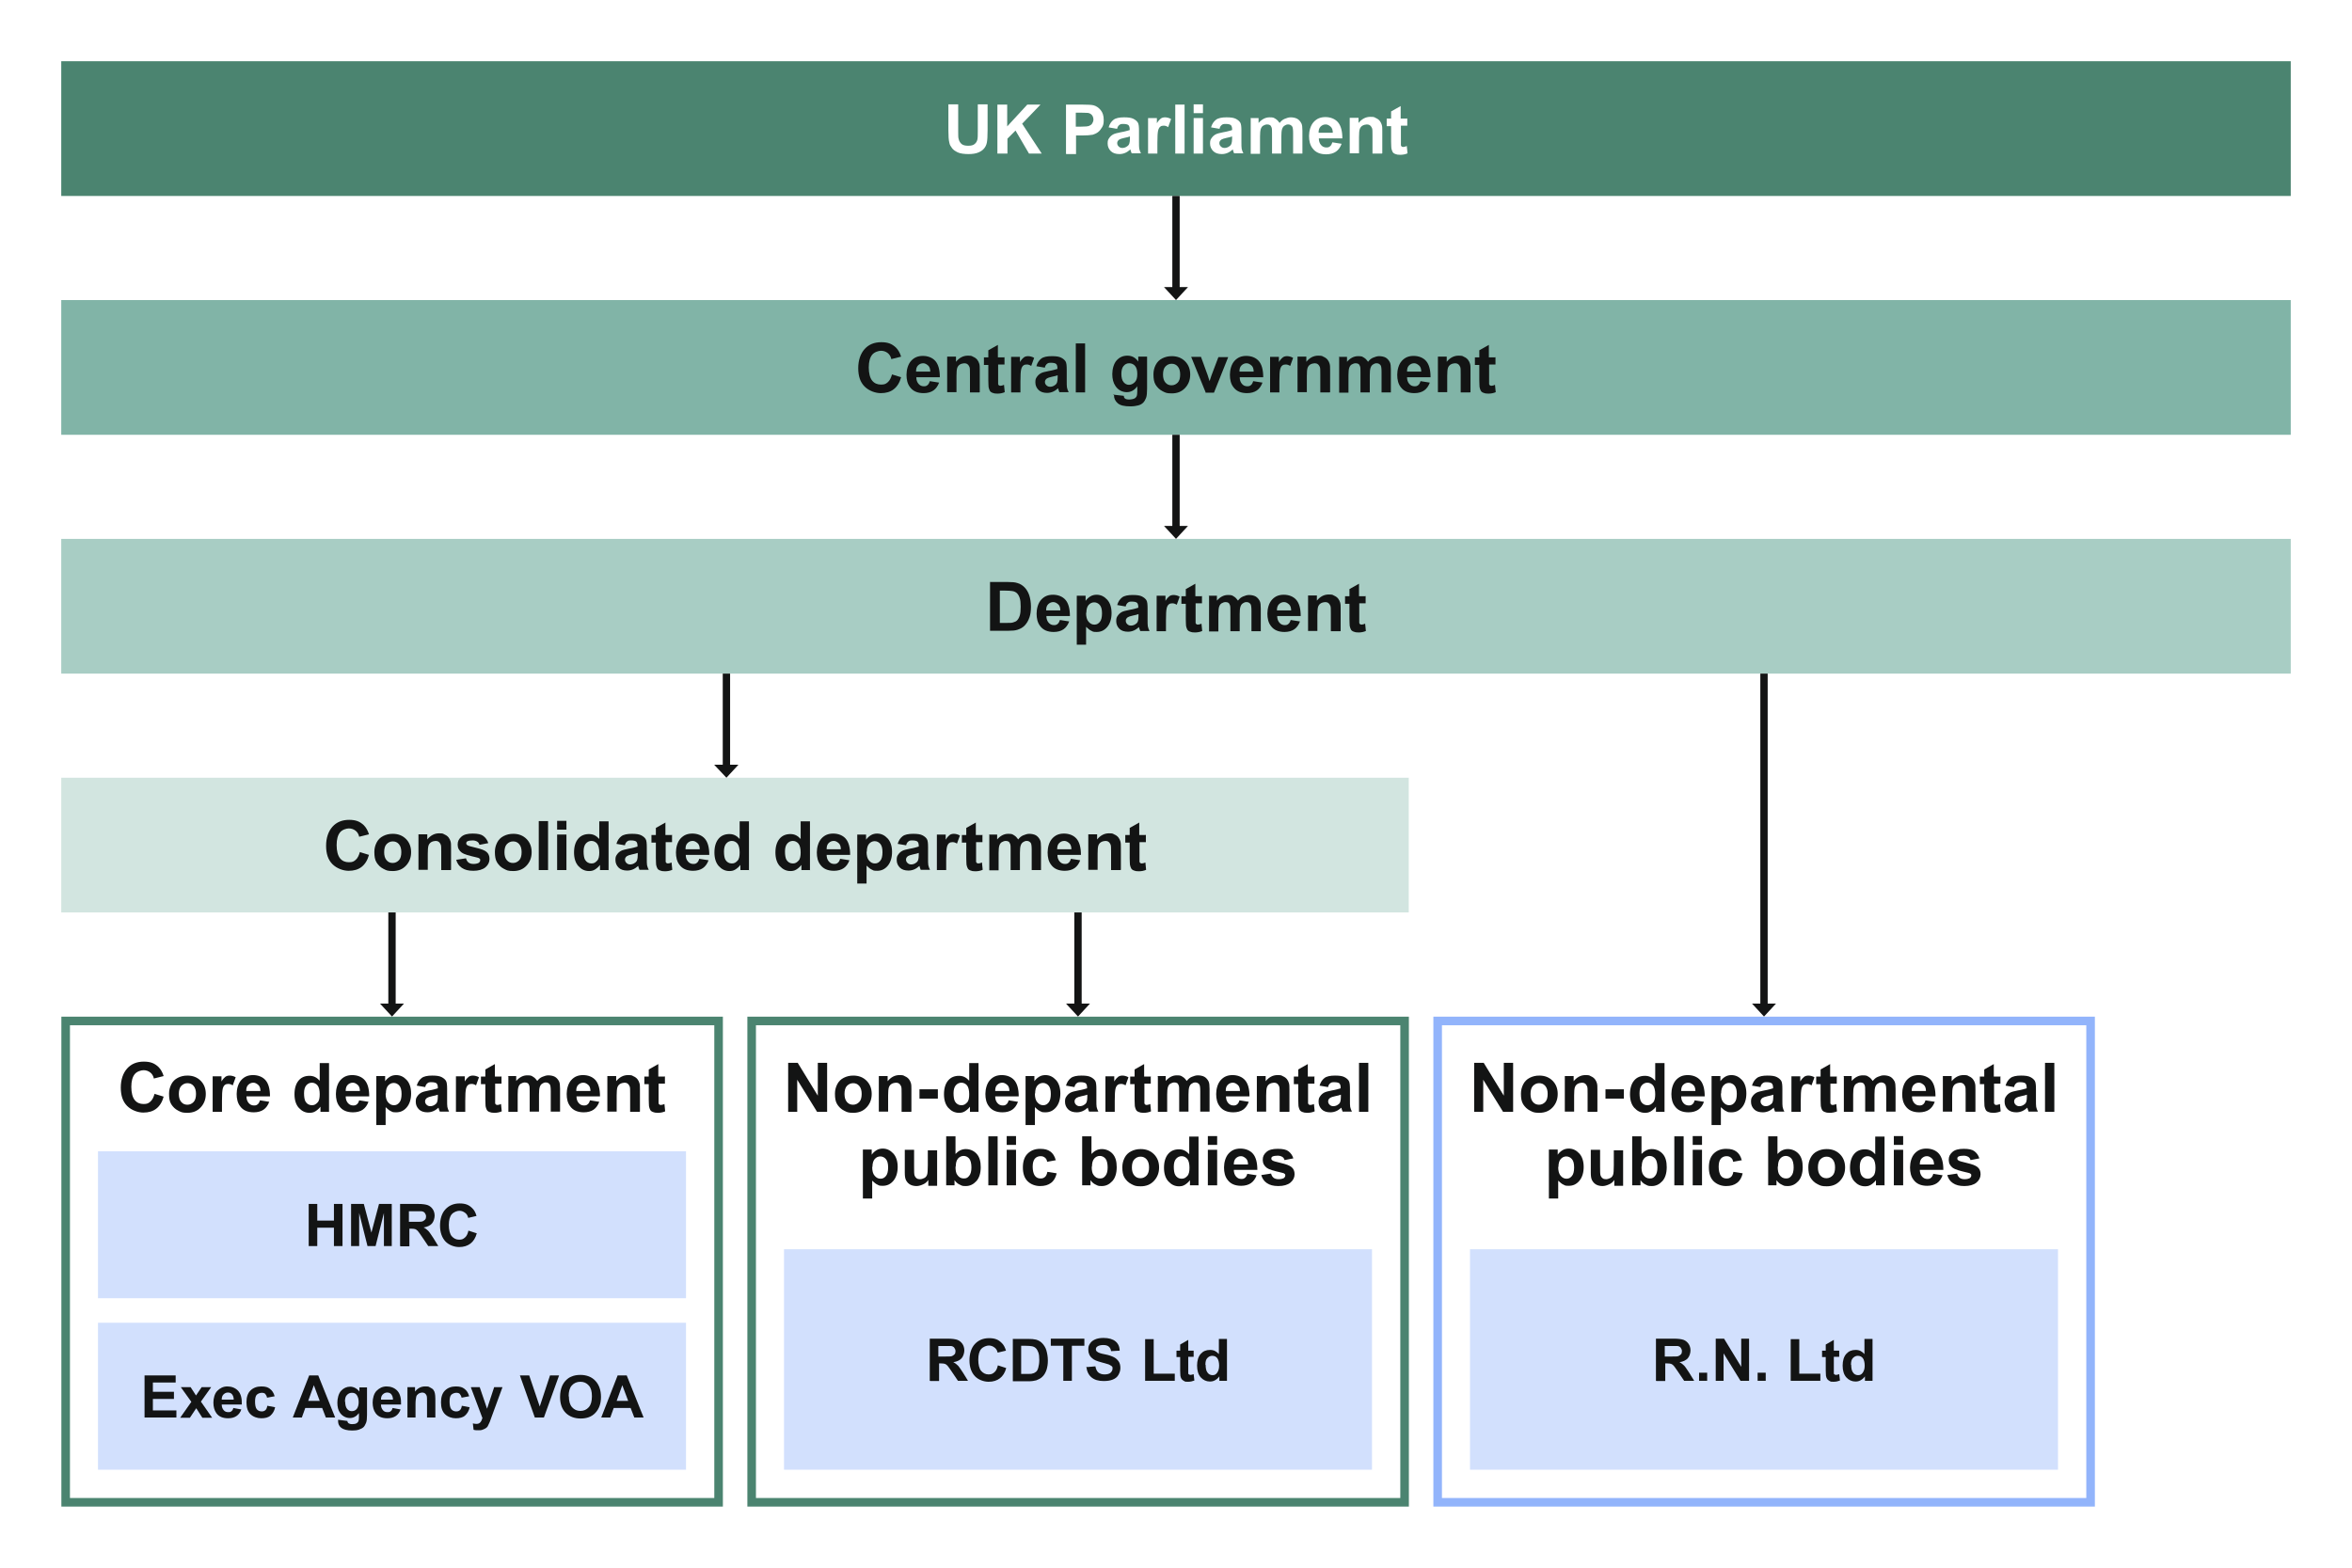 <?xml version="1.0" encoding="UTF-8"?>
<svg xmlns="http://www.w3.org/2000/svg" xmlns:xlink="http://www.w3.org/1999/xlink" version="1.1" viewBox="0 0 960 640">
  <defs>
    <style>
      .cls-1, .cls-2, .cls-3, .cls-4 {
        fill: none;
      }

      .cls-5 {
        fill: #a8cdc4;
      }

      .cls-6 {
        fill: #81b4a7;
      }

      .cls-7 {
        fill: #d2e5e0;
      }

      .cls-8 {
        fill: #fff;
      }

      .cls-2 {
        stroke: #92b4fb;
      }

      .cls-2, .cls-4 {
        stroke-width: 3.5px;
      }

      .cls-3 {
        stroke: #131414;
        stroke-width: 3px;
      }

      .cls-4 {
        stroke: #4b8470;
      }

      .cls-9 {
        fill: #4b8470;
      }

      .cls-10 {
        fill: #131414;
      }

      .cls-11 {
        clip-path: url(#clippath);
      }

      .cls-12 {
        fill: #d2e0fd;
      }
    </style>
    <clipPath id="clippath">
      <rect class="cls-1" width="960" height="640"/>
    </clipPath>
  </defs>
  <!-- Generator: Adobe Illustrator 28.6.0, SVG Export Plug-In . SVG Version: 1.2.0 Build 709)  -->
  <g>
    <g id="Layer_1">
      <g class="cls-11">
        <rect class="cls-8" width="960" height="640"/>
        <rect class="cls-9" x="25" y="25" width="910" height="55"/>
        <g>
          <path class="cls-8" d="M387.1,42.6h4v10.9c0,1.7,0,2.8.2,3.3.2.8.6,1.5,1.2,2s1.5.7,2.7.7,2-.2,2.6-.7.9-1,1.1-1.7.2-1.8.2-3.4v-11.1h4v10.5c0,2.4-.1,4.1-.3,5.1s-.6,1.8-1.2,2.5-1.4,1.2-2.4,1.6-2.3.6-3.9.6-3.4-.2-4.4-.7-1.8-1-2.3-1.7-1-1.4-1.1-2.2c-.3-1.1-.4-2.8-.4-5.1v-10.7Z"/>
          <path class="cls-8" d="M407.1,62.7v-20h4v8.9l8.2-8.9h5.4l-7.5,7.8,8,12.2h-5.2l-5.5-9.4-3.3,3.3v6.1h-4Z"/>
          <path class="cls-8" d="M435.1,62.7v-20h6.5c2.5,0,4.1.1,4.8.3,1.1.3,2.1,1,2.9,2s1.2,2.3,1.2,3.9-.2,2.3-.7,3.1-1,1.5-1.7,2-1.4.8-2.1,1c-1,.2-2.4.3-4.2.3h-2.6v7.6h-4ZM439.1,46v5.7h2.2c1.6,0,2.7-.1,3.2-.3s1-.5,1.3-1,.5-1,.5-1.6-.2-1.3-.6-1.8-1-.8-1.6-.9c-.5,0-1.5-.1-2.9-.1h-2Z"/>
          <path class="cls-8" d="M456,52.6l-3.5-.6c.4-1.4,1.1-2.4,2-3.1s2.4-1,4.3-1,3,.2,3.8.6,1.4.9,1.8,1.5.5,1.8.5,3.4v4.5c0,1.3,0,2.2.1,2.8s.4,1.3.7,1.9h-3.8c-.1-.3-.2-.6-.4-1.1,0-.2-.1-.4-.1-.5-.7.6-1.4,1.1-2.1,1.4s-1.5.5-2.4.5c-1.5,0-2.7-.4-3.5-1.2s-1.3-1.8-1.3-3.1.2-1.6.6-2.2.9-1.1,1.6-1.5,1.7-.6,3.1-.9c1.8-.3,3-.7,3.7-.9v-.4c0-.7-.2-1.3-.5-1.6s-1.1-.5-2.1-.5-1.2.1-1.6.4-.7.7-.9,1.4ZM461.2,55.7c-.5.2-1.3.4-2.3.6s-1.8.5-2.1.7c-.5.4-.8.8-.8,1.4s.2,1,.6,1.4.9.6,1.5.6,1.4-.2,2-.7c.5-.3.8-.8.9-1.3.1-.3.2-1,.2-1.9v-.8Z"/>
          <path class="cls-8" d="M472.4,62.7h-3.8v-14.5h3.6v2.1c.6-1,1.2-1.6,1.6-1.9s1-.5,1.7-.5,1.7.2,2.5.7l-1.2,3.3c-.6-.4-1.2-.6-1.8-.6s-1,.1-1.4.4-.7.8-.9,1.6-.3,2.4-.3,4.9v4.5Z"/>
          <path class="cls-8" d="M479.7,62.7v-20h3.8v20h-3.8Z"/>
          <path class="cls-8" d="M487.2,46.2v-3.6h3.8v3.6h-3.8ZM487.2,62.7v-14.5h3.8v14.5h-3.8Z"/>
          <path class="cls-8" d="M497.8,52.6l-3.5-.6c.4-1.4,1.1-2.4,2-3.1s2.4-1,4.3-1,3,.2,3.8.6,1.4.9,1.8,1.5.5,1.8.5,3.4v4.5c0,1.3,0,2.2.1,2.8s.4,1.3.7,1.9h-3.8c-.1-.3-.2-.6-.4-1.1,0-.2-.1-.4-.1-.5-.7.6-1.4,1.1-2.1,1.4s-1.5.5-2.4.5c-1.5,0-2.7-.4-3.5-1.2s-1.3-1.8-1.3-3.1.2-1.6.6-2.2.9-1.1,1.6-1.5,1.7-.6,3.1-.9c1.8-.3,3-.7,3.7-.9v-.4c0-.7-.2-1.3-.5-1.6s-1.1-.5-2.1-.5-1.2.1-1.6.4-.7.7-.9,1.4ZM502.9,55.7c-.5.2-1.3.4-2.3.6s-1.8.5-2.1.7c-.5.4-.8.8-.8,1.4s.2,1,.6,1.4.9.6,1.5.6,1.4-.2,2-.7c.5-.3.8-.8.9-1.3.1-.3.2-1,.2-1.9v-.8Z"/>
          <path class="cls-8" d="M510.2,48.2h3.5v2c1.3-1.5,2.8-2.3,4.5-2.3s1.7.2,2.4.6,1.2,1,1.7,1.7c.6-.8,1.3-1.4,2.1-1.7s1.5-.6,2.4-.6,2,.2,2.7.6,1.3,1.1,1.7,1.9c.3.6.4,1.6.4,3v9.3h-3.8v-8.3c0-1.4-.1-2.4-.4-2.8-.4-.5-.9-.8-1.6-.8s-1,.2-1.5.5-.8.8-1,1.4-.3,1.6-.3,3v7h-3.8v-8c0-1.4,0-2.3-.2-2.7s-.3-.7-.6-.9-.7-.3-1.2-.3-1.1.2-1.6.5-.8.8-1,1.4-.3,1.6-.3,3v7.1h-3.8v-14.5Z"/>
          <path class="cls-8" d="M543.8,58.1l3.8.6c-.5,1.4-1.3,2.5-2.3,3.2s-2.4,1.1-4,1.1c-2.5,0-4.4-.8-5.6-2.5-1-1.3-1.4-3-1.4-5s.6-4.3,1.9-5.7,2.8-2,4.8-2,3.9.7,5.1,2.1,1.8,3.6,1.8,6.6h-9.6c0,1.1.3,2,.9,2.7s1.3,1,2.2,1,1.1-.2,1.5-.5.7-.9.9-1.6ZM544,54.2c0-1.1-.3-2-.9-2.5s-1.2-.9-2-.9-1.5.3-2.1.9-.8,1.4-.8,2.5h5.7Z"/>
          <path class="cls-8" d="M564,62.7h-3.8v-7.4c0-1.6,0-2.6-.2-3s-.4-.8-.8-1.1-.8-.4-1.3-.4-1.3.2-1.8.5-.9.8-1.1,1.4-.3,1.7-.3,3.3v6.6h-3.8v-14.5h3.6v2.1c1.3-1.6,2.9-2.5,4.8-2.5s1.6.2,2.3.5,1.2.7,1.6,1.2.6,1,.8,1.6.2,1.5.2,2.6v9Z"/>
          <path class="cls-8" d="M574.4,48.2v3.1h-2.6v5.9c0,1.2,0,1.9,0,2.1s.2.4.3.5.4.2.6.2.9-.1,1.5-.4l.3,3c-.9.4-1.9.6-3,.6s-1.3-.1-1.9-.3-1-.5-1.2-.9-.4-.9-.5-1.5c0-.4-.1-1.3-.1-2.7v-6.3h-1.8v-3.1h1.8v-2.9l3.9-2.2v5.1h2.6Z"/>
        </g>
        <rect class="cls-6" x="25" y="122.5" width="910" height="55"/>
        <g>
          <path class="cls-10" d="M363.9,152.8l3.9,1.2c-.6,2.2-1.6,3.8-3,4.9s-3.2,1.6-5.3,1.6-4.8-.9-6.6-2.7-2.6-4.3-2.6-7.5.9-5.9,2.6-7.8,4-2.8,6.8-2.8,4.4.7,6,2.2c.9.9,1.6,2.1,2.1,3.7l-4,1c-.2-1-.7-1.9-1.5-2.5s-1.7-.9-2.7-.9-2.7.5-3.6,1.6-1.4,2.8-1.4,5.2.5,4.3,1.4,5.4,2.1,1.6,3.6,1.6,2-.3,2.8-1,1.3-1.8,1.7-3.2Z"/>
          <path class="cls-10" d="M379.5,155.6l3.8.6c-.5,1.4-1.3,2.5-2.3,3.2s-2.4,1.1-4,1.1c-2.5,0-4.4-.8-5.6-2.5-1-1.3-1.4-3-1.4-5s.6-4.3,1.9-5.7,2.8-2,4.8-2,3.9.7,5.1,2.1,1.8,3.6,1.8,6.6h-9.6c0,1.1.3,2,.9,2.7s1.3,1,2.2,1,1.1-.2,1.5-.5.7-.9.9-1.6ZM379.7,151.7c0-1.1-.3-2-.9-2.5s-1.2-.9-2-.9-1.5.3-2.1.9-.8,1.4-.8,2.5h5.7Z"/>
          <path class="cls-10" d="M399.7,160.2h-3.8v-7.4c0-1.6,0-2.6-.2-3s-.4-.8-.8-1.1-.8-.4-1.3-.4-1.3.2-1.8.5-.9.8-1.1,1.4-.3,1.7-.3,3.3v6.6h-3.8v-14.5h3.6v2.1c1.3-1.6,2.9-2.5,4.8-2.5s1.6.2,2.3.5,1.2.7,1.6,1.2.6,1,.8,1.6.2,1.5.2,2.6v9Z"/>
          <path class="cls-10" d="M410,145.7v3.1h-2.6v5.9c0,1.2,0,1.9,0,2.1s.2.4.3.5.4.2.6.2.9-.1,1.5-.4l.3,3c-.9.4-1.9.6-3,.6s-1.3-.1-1.9-.3-1-.5-1.2-.9-.4-.9-.5-1.5c0-.4-.1-1.3-.1-2.7v-6.3h-1.8v-3.1h1.8v-2.9l3.9-2.2v5.1h2.6Z"/>
          <path class="cls-10" d="M416.5,160.2h-3.8v-14.5h3.6v2.1c.6-1,1.2-1.6,1.6-1.9s1-.5,1.7-.5,1.7.2,2.5.7l-1.2,3.3c-.6-.4-1.2-.6-1.8-.6s-1,.1-1.4.4-.7.8-.9,1.6-.3,2.4-.3,4.9v4.5Z"/>
          <path class="cls-10" d="M426.5,150.1l-3.5-.6c.4-1.4,1.1-2.4,2-3.1s2.4-1,4.3-1,3,.2,3.8.6,1.4.9,1.8,1.5.5,1.8.5,3.4v4.5c0,1.3,0,2.2.1,2.8s.4,1.3.7,1.9h-3.8c-.1-.3-.2-.6-.4-1.1,0-.2-.1-.4-.1-.5-.7.6-1.4,1.1-2.1,1.4s-1.5.5-2.4.5c-1.5,0-2.7-.4-3.5-1.2s-1.3-1.8-1.3-3.1.2-1.6.6-2.2.9-1.1,1.6-1.5,1.7-.6,3.1-.9c1.8-.3,3-.7,3.7-.9v-.4c0-.7-.2-1.3-.5-1.6s-1.1-.5-2.1-.5-1.2.1-1.6.4-.7.7-.9,1.4ZM431.7,153.2c-.5.2-1.3.4-2.3.6s-1.8.5-2.1.7c-.5.4-.8.8-.8,1.4s.2,1,.6,1.4.9.6,1.5.6,1.4-.2,2-.7c.5-.3.8-.8.9-1.3.1-.3.2-1,.2-1.9v-.8Z"/>
          <path class="cls-10" d="M439.1,160.2v-20h3.8v20h-3.8Z"/>
          <path class="cls-10" d="M454.3,161.1l4.4.5c0,.5.2.9.5,1.1.4.3.9.4,1.7.4s1.8-.2,2.3-.5c.3-.2.6-.5.8-1,.1-.3.2-.9.2-1.8v-2.1c-1.1,1.6-2.6,2.4-4.3,2.4s-3.5-.8-4.6-2.5c-.9-1.3-1.3-2.9-1.3-4.9s.6-4.3,1.8-5.6,2.6-1.9,4.4-1.9,3.3.8,4.4,2.4v-2h3.6v13c0,1.7-.1,3-.4,3.8s-.7,1.5-1.2,2-1.2.9-2,1.1-1.9.4-3.2.4c-2.5,0-4.2-.4-5.2-1.3s-1.5-1.9-1.5-3.2,0-.3,0-.5ZM457.7,152.6c0,1.5.3,2.7.9,3.4s1.3,1.1,2.2,1.1,1.7-.4,2.4-1.1,1-1.8,1-3.3-.3-2.6-.9-3.3-1.4-1.1-2.4-1.1-1.7.4-2.3,1.1-.9,1.8-.9,3.3Z"/>
          <path class="cls-10" d="M470.8,152.7c0-1.3.3-2.5.9-3.7s1.5-2.1,2.7-2.7,2.4-.9,3.9-.9c2.2,0,4,.7,5.4,2.1s2.1,3.2,2.1,5.4-.7,4-2.1,5.5-3.2,2.2-5.4,2.2-2.6-.3-3.8-.9-2.1-1.5-2.8-2.6-.9-2.6-.9-4.2ZM474.7,152.9c0,1.4.3,2.5,1,3.3s1.5,1.1,2.5,1.1,1.8-.4,2.5-1.1,1-1.9,1-3.3-.3-2.5-1-3.3-1.5-1.1-2.5-1.1-1.8.4-2.5,1.1-1,1.9-1,3.3Z"/>
          <path class="cls-10" d="M492.1,160.2l-5.9-14.5h4l2.7,7.4.8,2.5c.2-.6.3-1,.4-1.2.1-.4.3-.8.4-1.2l2.8-7.4h4l-5.8,14.5h-3.5Z"/>
          <path class="cls-10" d="M511.5,155.6l3.8.6c-.5,1.4-1.3,2.5-2.3,3.2s-2.4,1.1-4,1.1c-2.5,0-4.4-.8-5.6-2.5-1-1.3-1.4-3-1.4-5s.6-4.3,1.9-5.7,2.8-2,4.8-2,3.9.7,5.1,2.1,1.8,3.6,1.8,6.6h-9.6c0,1.1.3,2,.9,2.7s1.3,1,2.2,1,1.1-.2,1.5-.5.7-.9.9-1.6ZM511.7,151.7c0-1.1-.3-2-.9-2.5s-1.2-.9-2-.9-1.5.3-2.1.9-.8,1.4-.8,2.5h5.7Z"/>
          <path class="cls-10" d="M522.2,160.2h-3.8v-14.5h3.6v2.1c.6-1,1.2-1.6,1.6-1.9s1-.5,1.7-.5,1.7.2,2.5.7l-1.2,3.3c-.6-.4-1.2-.6-1.8-.6s-1,.1-1.4.4-.7.8-.9,1.6-.3,2.4-.3,4.9v4.5Z"/>
          <path class="cls-10" d="M542.7,160.2h-3.8v-7.4c0-1.6,0-2.6-.2-3s-.4-.8-.8-1.1-.8-.4-1.3-.4-1.3.2-1.8.5-.9.8-1.1,1.4-.3,1.7-.3,3.3v6.6h-3.8v-14.5h3.6v2.1c1.3-1.6,2.9-2.5,4.8-2.5s1.6.2,2.3.5,1.2.7,1.6,1.2.6,1,.8,1.6.2,1.5.2,2.6v9Z"/>
          <path class="cls-10" d="M546.3,145.7h3.5v2c1.3-1.5,2.8-2.3,4.5-2.3s1.7.2,2.4.6,1.2,1,1.7,1.7c.6-.8,1.3-1.4,2.1-1.7s1.5-.6,2.4-.6,2,.2,2.7.6,1.3,1.1,1.7,1.9c.3.6.4,1.6.4,3v9.3h-3.8v-8.3c0-1.4-.1-2.4-.4-2.8-.4-.5-.9-.8-1.6-.8s-1,.2-1.5.5-.8.8-1,1.4-.3,1.6-.3,3v7h-3.8v-8c0-1.4,0-2.3-.2-2.7s-.3-.7-.6-.9-.7-.3-1.2-.3-1.1.2-1.6.5-.8.8-1,1.4-.3,1.6-.3,3v7.1h-3.8v-14.5Z"/>
          <path class="cls-10" d="M579.8,155.6l3.8.6c-.5,1.4-1.3,2.5-2.3,3.2s-2.4,1.1-4,1.1c-2.5,0-4.4-.8-5.6-2.5-1-1.3-1.4-3-1.4-5s.6-4.3,1.9-5.7,2.8-2,4.8-2,3.9.7,5.1,2.1,1.8,3.6,1.8,6.6h-9.6c0,1.1.3,2,.9,2.7s1.3,1,2.2,1,1.1-.2,1.5-.5.7-.9.9-1.6ZM580.1,151.7c0-1.1-.3-2-.9-2.5s-1.2-.9-2-.9-1.5.3-2.1.9-.8,1.4-.8,2.5h5.7Z"/>
          <path class="cls-10" d="M600,160.2h-3.8v-7.4c0-1.6,0-2.6-.2-3s-.4-.8-.8-1.1-.8-.4-1.3-.4-1.3.2-1.8.5-.9.8-1.1,1.4-.3,1.7-.3,3.3v6.6h-3.8v-14.5h3.6v2.1c1.3-1.6,2.9-2.5,4.8-2.5s1.6.2,2.3.5,1.2.7,1.6,1.2.6,1,.8,1.6.2,1.5.2,2.6v9Z"/>
          <path class="cls-10" d="M610.4,145.7v3.1h-2.6v5.9c0,1.2,0,1.9,0,2.1s.2.4.3.5.4.2.6.2.9-.1,1.5-.4l.3,3c-.9.4-1.9.6-3,.6s-1.3-.1-1.9-.3-1-.5-1.2-.9-.4-.9-.5-1.5c0-.4-.1-1.3-.1-2.7v-6.3h-1.8v-3.1h1.8v-2.9l3.9-2.2v5.1h2.6Z"/>
        </g>
        <rect class="cls-5" x="25" y="220" width="910" height="55"/>
        <g>
          <path class="cls-10" d="M404,237.6h7.4c1.7,0,2.9.1,3.8.4,1.2.3,2.2,1,3,1.8s1.5,2,1.9,3.2.7,2.9.7,4.7-.2,3.1-.6,4.3c-.5,1.5-1.2,2.6-2.1,3.5-.7.7-1.6,1.2-2.8,1.6-.9.3-2.1.4-3.6.4h-7.6v-20ZM408.1,241v13.3h3c1.1,0,1.9,0,2.4-.2.7-.2,1.2-.4,1.6-.8s.8-1,1.1-1.9.4-2.1.4-3.7-.1-2.7-.4-3.6-.7-1.5-1.1-1.9-1.1-.8-1.9-.9c-.6-.1-1.7-.2-3.3-.2h-1.8Z"/>
          <path class="cls-10" d="M432.6,253.1l3.8.6c-.5,1.4-1.3,2.5-2.3,3.2s-2.4,1.1-4,1.1c-2.5,0-4.4-.8-5.6-2.5-1-1.3-1.4-3-1.4-5s.6-4.3,1.9-5.7,2.8-2,4.8-2,3.9.7,5.1,2.1,1.8,3.6,1.8,6.6h-9.6c0,1.1.3,2,.9,2.7s1.3,1,2.2,1,1.1-.2,1.5-.5.7-.9.9-1.6ZM432.8,249.2c0-1.1-.3-2-.9-2.5s-1.2-.9-2-.9-1.5.3-2.1.9-.8,1.4-.8,2.5h5.7Z"/>
          <path class="cls-10" d="M439.5,243.2h3.6v2.1c.5-.7,1.1-1.3,1.9-1.8s1.7-.7,2.6-.7c1.7,0,3.1.7,4.3,2s1.8,3.2,1.8,5.5-.6,4.3-1.8,5.7-2.6,2-4.3,2-1.5-.2-2.2-.5-1.3-.9-2.1-1.6v7.3h-3.8v-20ZM443.3,250.2c0,1.6.3,2.8,1,3.6s1.4,1.2,2.4,1.2,1.6-.4,2.2-1.1.9-1.9.9-3.5-.3-2.7-.9-3.4-1.4-1.1-2.3-1.1-1.7.4-2.3,1.1-.9,1.8-.9,3.2Z"/>
          <path class="cls-10" d="M459.5,247.6l-3.5-.6c.4-1.4,1.1-2.4,2-3.1s2.4-1,4.3-1,3,.2,3.8.6,1.4.9,1.8,1.5.5,1.8.5,3.4v4.5c0,1.3,0,2.2.1,2.8s.4,1.3.7,1.9h-3.8c-.1-.3-.2-.6-.4-1.1,0-.2-.1-.4-.1-.5-.7.6-1.4,1.1-2.1,1.4s-1.5.5-2.4.5c-1.5,0-2.7-.4-3.5-1.2s-1.3-1.8-1.3-3.1.2-1.6.6-2.2.9-1.1,1.6-1.5,1.7-.6,3.1-.9c1.8-.3,3-.7,3.7-.9v-.4c0-.7-.2-1.3-.5-1.6s-1.1-.5-2.1-.5-1.2.1-1.6.4-.7.7-.9,1.4ZM464.7,250.7c-.5.2-1.3.4-2.3.6s-1.8.5-2.1.7c-.5.4-.8.8-.8,1.4s.2,1,.6,1.4.9.6,1.5.6,1.4-.2,2-.7c.5-.3.8-.8.9-1.3.1-.3.2-1,.2-1.9v-.8Z"/>
          <path class="cls-10" d="M475.9,257.7h-3.8v-14.5h3.6v2.1c.6-1,1.2-1.6,1.6-1.9s1-.5,1.7-.5,1.7.2,2.5.7l-1.2,3.3c-.6-.4-1.2-.6-1.8-.6s-1,.1-1.4.4-.7.8-.9,1.6-.3,2.4-.3,4.9v4.5Z"/>
          <path class="cls-10" d="M490.6,243.2v3.1h-2.6v5.9c0,1.2,0,1.9,0,2.1s.2.4.3.5.4.2.6.2.9-.1,1.5-.4l.3,3c-.9.4-1.9.6-3,.6s-1.3-.1-1.9-.3-1-.5-1.2-.9-.4-.9-.5-1.5c0-.4-.1-1.3-.1-2.7v-6.3h-1.8v-3.1h1.8v-2.9l3.9-2.2v5.1h2.6Z"/>
          <path class="cls-10" d="M493.2,243.2h3.5v2c1.3-1.5,2.8-2.3,4.5-2.3s1.7.2,2.4.6,1.2,1,1.7,1.7c.6-.8,1.3-1.4,2.1-1.7s1.5-.6,2.4-.6,2,.2,2.7.6,1.3,1.1,1.7,1.9c.3.6.4,1.6.4,3v9.3h-3.8v-8.3c0-1.4-.1-2.4-.4-2.8-.4-.5-.9-.8-1.6-.8s-1,.2-1.5.5-.8.8-1,1.4-.3,1.6-.3,3v7h-3.8v-8c0-1.4,0-2.3-.2-2.7s-.3-.7-.6-.9-.7-.3-1.2-.3-1.1.2-1.6.5-.8.8-1,1.4-.3,1.6-.3,3v7.1h-3.8v-14.5Z"/>
          <path class="cls-10" d="M526.8,253.1l3.8.6c-.5,1.4-1.3,2.5-2.3,3.2s-2.4,1.1-4,1.1c-2.5,0-4.4-.8-5.6-2.5-1-1.3-1.4-3-1.4-5s.6-4.3,1.9-5.7,2.8-2,4.8-2,3.9.7,5.1,2.1,1.8,3.6,1.8,6.6h-9.6c0,1.1.3,2,.9,2.7s1.3,1,2.2,1,1.1-.2,1.5-.5.7-.9.9-1.6ZM527,249.2c0-1.1-.3-2-.9-2.5s-1.2-.9-2-.9-1.5.3-2.1.9-.8,1.4-.8,2.5h5.7Z"/>
          <path class="cls-10" d="M547,257.7h-3.8v-7.4c0-1.6,0-2.6-.2-3s-.4-.8-.8-1.1-.8-.4-1.3-.4-1.3.2-1.8.5-.9.8-1.1,1.4-.3,1.7-.3,3.3v6.6h-3.8v-14.5h3.6v2.1c1.3-1.6,2.9-2.5,4.8-2.5s1.6.2,2.3.5,1.2.7,1.6,1.2.6,1,.8,1.6.2,1.5.2,2.6v9Z"/>
          <path class="cls-10" d="M557.4,243.2v3.1h-2.6v5.9c0,1.2,0,1.9,0,2.1s.2.4.3.5.4.2.6.2.9-.1,1.5-.4l.3,3c-.9.4-1.9.6-3,.6s-1.3-.1-1.9-.3-1-.5-1.2-.9-.4-.9-.5-1.5c0-.4-.1-1.3-.1-2.7v-6.3h-1.8v-3.1h1.8v-2.9l3.9-2.2v5.1h2.6Z"/>
        </g>
        <rect class="cls-7" x="25" y="317.5" width="550" height="55"/>
        <g>
          <path class="cls-10" d="M146.7,347.8l3.9,1.2c-.6,2.2-1.6,3.8-3,4.9s-3.2,1.6-5.3,1.6-4.8-.9-6.6-2.7-2.6-4.3-2.6-7.5.9-5.9,2.6-7.8,4-2.8,6.8-2.8,4.4.7,6,2.2c.9.9,1.6,2.1,2.1,3.7l-4,1c-.2-1-.7-1.9-1.5-2.5s-1.7-.9-2.7-.9-2.7.5-3.6,1.6-1.4,2.8-1.4,5.2.5,4.3,1.4,5.4,2.1,1.6,3.6,1.6,2-.3,2.8-1,1.3-1.8,1.7-3.2Z"/>
          <path class="cls-10" d="M152.8,347.7c0-1.3.3-2.5.9-3.7s1.5-2.1,2.7-2.7,2.4-.9,3.9-.9c2.2,0,4,.7,5.4,2.1s2.1,3.2,2.1,5.4-.7,4-2.1,5.5-3.2,2.2-5.4,2.2-2.6-.3-3.8-.9-2.1-1.5-2.8-2.6-.9-2.6-.9-4.2ZM156.8,347.9c0,1.4.3,2.5,1,3.3s1.5,1.1,2.5,1.1,1.8-.4,2.5-1.1,1-1.9,1-3.3-.3-2.5-1-3.3-1.5-1.1-2.5-1.1-1.8.4-2.5,1.1-1,1.9-1,3.3Z"/>
          <path class="cls-10" d="M183.9,355.2h-3.8v-7.4c0-1.6,0-2.6-.2-3s-.4-.8-.8-1.1-.8-.4-1.3-.4-1.3.2-1.8.5-.9.8-1.1,1.4-.3,1.7-.3,3.3v6.6h-3.8v-14.5h3.6v2.1c1.3-1.6,2.9-2.5,4.8-2.5s1.6.2,2.3.5,1.2.7,1.6,1.2.6,1,.8,1.6.2,1.5.2,2.6v9Z"/>
          <path class="cls-10" d="M186.3,351l3.9-.6c.2.7.5,1.3,1,1.7s1.2.6,2.1.6,1.7-.2,2.2-.5c.3-.3.5-.6.5-1s0-.5-.3-.7c-.2-.2-.6-.4-1.3-.5-3.1-.7-5.1-1.3-5.9-1.9-1.1-.8-1.7-1.9-1.7-3.3s.5-2.3,1.5-3.2,2.5-1.3,4.6-1.3,3.5.3,4.4,1,1.6,1.6,2,2.9l-3.6.7c-.2-.6-.4-1-.9-1.3s-1.1-.5-1.9-.5-1.7.1-2.2.4c-.3.2-.4.5-.4.8s.1.5.4.7c.3.3,1.5.6,3.6,1.1s3.5,1,4.3,1.7c.8.7,1.2,1.6,1.2,2.9s-.6,2.5-1.7,3.4-2.8,1.4-4.9,1.4-3.5-.4-4.7-1.2-1.9-1.9-2.3-3.3Z"/>
          <path class="cls-10" d="M202,347.7c0-1.3.3-2.5.9-3.7s1.5-2.1,2.7-2.7,2.4-.9,3.9-.9c2.2,0,4,.7,5.4,2.1s2.1,3.2,2.1,5.4-.7,4-2.1,5.5-3.2,2.2-5.4,2.2-2.6-.3-3.8-.9-2.1-1.5-2.8-2.6-.9-2.6-.9-4.2ZM205.9,347.9c0,1.4.3,2.5,1,3.3s1.5,1.1,2.5,1.1,1.8-.4,2.5-1.1,1-1.9,1-3.3-.3-2.5-1-3.3-1.5-1.1-2.5-1.1-1.8.4-2.5,1.1-1,1.9-1,3.3Z"/>
          <path class="cls-10" d="M219.9,355.2v-20h3.8v20h-3.8Z"/>
          <path class="cls-10" d="M227.4,338.7v-3.6h3.8v3.6h-3.8ZM227.4,355.2v-14.5h3.8v14.5h-3.8Z"/>
          <path class="cls-10" d="M248.5,355.2h-3.6v-2.1c-.6.8-1.3,1.4-2.1,1.9s-1.6.6-2.4.6c-1.7,0-3.1-.7-4.3-2s-1.8-3.2-1.8-5.6.6-4.3,1.7-5.6,2.6-1.9,4.4-1.9,3,.7,4.2,2v-7.2h3.8v20ZM238.2,347.6c0,1.5.2,2.7.6,3.4.6,1,1.5,1.5,2.6,1.5s1.6-.4,2.3-1.1.9-1.9.9-3.4-.3-2.9-.9-3.6-1.4-1.1-2.3-1.1-1.7.4-2.3,1.1-.9,1.8-.9,3.2Z"/>
          <path class="cls-10" d="M255.1,345.1l-3.5-.6c.4-1.4,1.1-2.4,2-3.1s2.4-1,4.3-1,3,.2,3.8.6,1.4.9,1.8,1.5.5,1.8.5,3.4v4.5c0,1.3,0,2.2.1,2.8s.4,1.3.7,1.9h-3.8c-.1-.3-.2-.6-.4-1.1,0-.2-.1-.4-.1-.5-.7.6-1.4,1.1-2.1,1.4s-1.5.5-2.4.5c-1.5,0-2.7-.4-3.5-1.2s-1.3-1.8-1.3-3.1.2-1.6.6-2.2.9-1.1,1.6-1.5,1.7-.6,3.1-.9c1.8-.3,3-.7,3.7-.9v-.4c0-.7-.2-1.3-.5-1.6s-1.1-.5-2.1-.5-1.2.1-1.6.4-.7.7-.9,1.4ZM260.3,348.2c-.5.2-1.3.4-2.3.6s-1.8.5-2.1.7c-.5.4-.8.8-.8,1.4s.2,1,.6,1.4.9.6,1.5.6,1.4-.2,2-.7c.5-.3.8-.8.9-1.3.1-.3.2-1,.2-1.9v-.8Z"/>
          <path class="cls-10" d="M274.3,340.7v3.1h-2.6v5.9c0,1.2,0,1.9,0,2.1s.2.4.3.5.4.2.6.2.9-.1,1.5-.4l.3,3c-.9.4-1.9.6-3,.6s-1.3-.1-1.9-.3-1-.5-1.2-.9-.4-.9-.5-1.5c0-.4-.1-1.3-.1-2.7v-6.3h-1.8v-3.1h1.8v-2.9l3.9-2.2v5.1h2.6Z"/>
          <path class="cls-10" d="M285.4,350.6l3.8.6c-.5,1.4-1.3,2.5-2.3,3.2s-2.4,1.1-4,1.1c-2.5,0-4.4-.8-5.6-2.5-1-1.3-1.4-3-1.4-5s.6-4.3,1.9-5.7,2.8-2,4.8-2,3.9.7,5.1,2.1,1.8,3.6,1.8,6.6h-9.6c0,1.1.3,2,.9,2.7s1.3,1,2.2,1,1.1-.2,1.5-.5.7-.9.9-1.6ZM285.6,346.7c0-1.1-.3-2-.9-2.5s-1.2-.9-2-.9-1.5.3-2.1.9-.8,1.4-.8,2.5h5.7Z"/>
          <path class="cls-10" d="M305.8,355.2h-3.6v-2.1c-.6.8-1.3,1.4-2.1,1.9s-1.6.6-2.4.6c-1.7,0-3.1-.7-4.3-2s-1.8-3.2-1.8-5.6.6-4.3,1.7-5.6,2.6-1.9,4.4-1.9,3,.7,4.2,2v-7.2h3.8v20ZM295.5,347.6c0,1.5.2,2.7.6,3.4.6,1,1.5,1.5,2.6,1.5s1.6-.4,2.3-1.1.9-1.9.9-3.4-.3-2.9-.9-3.6-1.4-1.1-2.3-1.1-1.7.4-2.3,1.1-.9,1.8-.9,3.2Z"/>
          <path class="cls-10" d="M330.7,355.2h-3.6v-2.1c-.6.8-1.3,1.4-2.1,1.9s-1.6.6-2.4.6c-1.7,0-3.1-.7-4.3-2s-1.8-3.2-1.8-5.6.6-4.3,1.7-5.6,2.6-1.9,4.4-1.9,3,.7,4.2,2v-7.2h3.8v20ZM320.4,347.6c0,1.5.2,2.7.6,3.4.6,1,1.5,1.5,2.6,1.5s1.6-.4,2.3-1.1.9-1.9.9-3.4-.3-2.9-.9-3.6-1.4-1.1-2.3-1.1-1.7.4-2.3,1.1-.9,1.8-.9,3.2Z"/>
          <path class="cls-10" d="M342.9,350.6l3.8.6c-.5,1.4-1.3,2.5-2.3,3.2s-2.4,1.1-4,1.1c-2.5,0-4.4-.8-5.6-2.5-1-1.3-1.4-3-1.4-5s.6-4.3,1.9-5.7,2.8-2,4.8-2,3.9.7,5.1,2.1,1.8,3.6,1.8,6.6h-9.6c0,1.1.3,2,.9,2.7s1.3,1,2.2,1,1.1-.2,1.5-.5.7-.9.9-1.6ZM343.2,346.7c0-1.1-.3-2-.9-2.5s-1.2-.9-2-.9-1.5.3-2.1.9-.8,1.4-.8,2.5h5.7Z"/>
          <path class="cls-10" d="M349.9,340.7h3.6v2.1c.5-.7,1.1-1.3,1.9-1.8s1.7-.7,2.6-.7c1.7,0,3.1.7,4.3,2s1.8,3.2,1.8,5.5-.6,4.3-1.8,5.7-2.6,2-4.3,2-1.5-.2-2.2-.5-1.3-.9-2.1-1.6v7.3h-3.8v-20ZM353.7,347.7c0,1.6.3,2.8,1,3.6s1.4,1.2,2.4,1.2,1.6-.4,2.2-1.1.9-1.9.9-3.5-.3-2.7-.9-3.4-1.4-1.1-2.3-1.1-1.7.4-2.3,1.1-.9,1.8-.9,3.2Z"/>
          <path class="cls-10" d="M369.9,345.1l-3.5-.6c.4-1.4,1.1-2.4,2-3.1s2.4-1,4.3-1,3,.2,3.8.6,1.4.9,1.8,1.5.5,1.8.5,3.4v4.5c0,1.3,0,2.2.1,2.8s.4,1.3.7,1.9h-3.8c-.1-.3-.2-.6-.4-1.1,0-.2-.1-.4-.1-.5-.7.6-1.4,1.1-2.1,1.4s-1.5.5-2.4.5c-1.5,0-2.7-.4-3.5-1.2s-1.3-1.8-1.3-3.1.2-1.6.6-2.2.9-1.1,1.6-1.5,1.7-.6,3.1-.9c1.8-.3,3-.7,3.7-.9v-.4c0-.7-.2-1.3-.5-1.6s-1.1-.5-2.1-.5-1.2.1-1.6.4-.7.7-.9,1.4ZM375,348.2c-.5.2-1.3.4-2.3.6s-1.8.5-2.1.7c-.5.4-.8.8-.8,1.4s.2,1,.6,1.4.9.6,1.5.6,1.4-.2,2-.7c.5-.3.8-.8.9-1.3.1-.3.2-1,.2-1.9v-.8Z"/>
          <path class="cls-10" d="M386.2,355.2h-3.8v-14.5h3.6v2.1c.6-1,1.2-1.6,1.6-1.9s1-.5,1.7-.5,1.7.2,2.5.7l-1.2,3.3c-.6-.4-1.2-.6-1.8-.6s-1,.1-1.4.4-.7.8-.9,1.6-.3,2.4-.3,4.9v4.5Z"/>
          <path class="cls-10" d="M401,340.7v3.1h-2.6v5.9c0,1.2,0,1.9,0,2.1s.2.4.3.5.4.2.6.2.9-.1,1.5-.4l.3,3c-.9.4-1.9.6-3,.6s-1.3-.1-1.9-.3-1-.5-1.2-.9-.4-.9-.5-1.5c0-.4-.1-1.3-.1-2.7v-6.3h-1.8v-3.1h1.8v-2.9l3.9-2.2v5.1h2.6Z"/>
          <path class="cls-10" d="M403.5,340.7h3.5v2c1.3-1.5,2.8-2.3,4.5-2.3s1.7.2,2.4.6,1.2,1,1.7,1.7c.6-.8,1.3-1.4,2.1-1.7s1.5-.6,2.4-.6,2,.2,2.7.6,1.3,1.1,1.7,1.9c.3.6.4,1.6.4,3v9.3h-3.8v-8.3c0-1.4-.1-2.4-.4-2.8-.4-.5-.9-.8-1.6-.8s-1,.2-1.5.5-.8.8-1,1.4-.3,1.6-.3,3v7h-3.8v-8c0-1.4,0-2.3-.2-2.7s-.3-.7-.6-.9-.7-.3-1.2-.3-1.1.2-1.6.5-.8.8-1,1.4-.3,1.6-.3,3v7.1h-3.8v-14.5Z"/>
          <path class="cls-10" d="M437.1,350.6l3.8.6c-.5,1.4-1.3,2.5-2.3,3.2s-2.4,1.1-4,1.1c-2.5,0-4.4-.8-5.6-2.5-1-1.3-1.4-3-1.4-5s.6-4.3,1.9-5.7,2.8-2,4.8-2,3.9.7,5.1,2.1,1.8,3.6,1.8,6.6h-9.6c0,1.1.3,2,.9,2.7s1.3,1,2.2,1,1.1-.2,1.5-.5.7-.9.9-1.6ZM437.3,346.7c0-1.1-.3-2-.9-2.5s-1.2-.9-2-.9-1.5.3-2.1.9-.8,1.4-.8,2.5h5.7Z"/>
          <path class="cls-10" d="M457.3,355.2h-3.8v-7.4c0-1.6,0-2.6-.2-3s-.4-.8-.8-1.1-.8-.4-1.3-.4-1.3.2-1.8.5-.9.8-1.1,1.4-.3,1.7-.3,3.3v6.6h-3.8v-14.5h3.6v2.1c1.3-1.6,2.9-2.5,4.8-2.5s1.6.2,2.3.5,1.2.7,1.6,1.2.6,1,.8,1.6.2,1.5.2,2.6v9Z"/>
          <path class="cls-10" d="M467.7,340.7v3.1h-2.6v5.9c0,1.2,0,1.9,0,2.1s.2.4.3.5.4.2.6.2.9-.1,1.5-.4l.3,3c-.9.4-1.9.6-3,.6s-1.3-.1-1.9-.3-1-.5-1.2-.9-.4-.9-.5-1.5c0-.4-.1-1.3-.1-2.7v-6.3h-1.8v-3.1h1.8v-2.9l3.9-2.2v5.1h2.6Z"/>
        </g>
        <g>
          <path class="cls-10" d="M62.9,446.5l3.9,1.2c-.6,2.2-1.6,3.8-3,4.9s-3.2,1.6-5.3,1.6-4.8-.9-6.6-2.7-2.6-4.3-2.6-7.5.9-5.9,2.6-7.8,4-2.8,6.8-2.8,4.4.7,6,2.2c.9.9,1.6,2.1,2.1,3.7l-4,1c-.2-1-.7-1.9-1.5-2.5s-1.7-.9-2.7-.9-2.7.5-3.6,1.6-1.4,2.8-1.4,5.2.5,4.3,1.4,5.4,2.1,1.6,3.6,1.6,2-.3,2.8-1,1.3-1.8,1.7-3.2Z"/>
          <path class="cls-10" d="M69,446.4c0-1.3.3-2.5.9-3.7s1.5-2.1,2.7-2.7,2.4-.9,3.9-.9c2.2,0,4,.7,5.4,2.1s2.1,3.2,2.1,5.4-.7,4-2.1,5.5-3.2,2.2-5.4,2.2-2.6-.3-3.8-.9-2.1-1.5-2.8-2.6-.9-2.6-.9-4.2ZM73,446.6c0,1.4.3,2.5,1,3.3s1.5,1.1,2.5,1.1,1.8-.4,2.5-1.1,1-1.9,1-3.3-.3-2.5-1-3.3-1.5-1.1-2.5-1.1-1.8.4-2.5,1.1-1,1.9-1,3.3Z"/>
          <path class="cls-10" d="M90.6,453.9h-3.8v-14.5h3.6v2.1c.6-1,1.2-1.6,1.6-1.9s1-.5,1.7-.5,1.7.2,2.5.7l-1.2,3.3c-.6-.4-1.2-.6-1.8-.6s-1,.1-1.4.4-.7.8-.9,1.6-.3,2.4-.3,4.9v4.5Z"/>
          <path class="cls-10" d="M106.1,449.2l3.8.6c-.5,1.4-1.3,2.5-2.3,3.2s-2.4,1.1-4,1.1c-2.5,0-4.4-.8-5.6-2.5-1-1.3-1.4-3-1.4-5s.6-4.3,1.9-5.7,2.8-2,4.8-2,3.9.7,5.1,2.1,1.8,3.6,1.8,6.6h-9.6c0,1.1.3,2,.9,2.7s1.3,1,2.2,1,1.1-.2,1.5-.5.7-.9.9-1.6ZM106.3,445.4c0-1.1-.3-2-.9-2.5s-1.2-.9-2-.9-1.5.3-2.1.9-.8,1.4-.8,2.5h5.7Z"/>
          <path class="cls-10" d="M134.4,453.9h-3.6v-2.1c-.6.8-1.3,1.4-2.1,1.9s-1.6.6-2.4.6c-1.7,0-3.1-.7-4.3-2s-1.8-3.2-1.8-5.6.6-4.3,1.7-5.6,2.6-1.9,4.4-1.9,3,.7,4.2,2v-7.2h3.8v20ZM124.1,446.3c0,1.5.2,2.7.6,3.4.6,1,1.5,1.5,2.6,1.5s1.6-.4,2.3-1.1.9-1.9.9-3.4-.3-2.9-.9-3.6-1.4-1.1-2.3-1.1-1.7.4-2.3,1.1-.9,1.8-.9,3.2Z"/>
          <path class="cls-10" d="M146.6,449.2l3.8.6c-.5,1.4-1.3,2.5-2.3,3.2s-2.4,1.1-4,1.1c-2.5,0-4.4-.8-5.6-2.5-1-1.3-1.4-3-1.4-5s.6-4.3,1.9-5.7,2.8-2,4.8-2,3.9.7,5.1,2.1,1.8,3.6,1.8,6.6h-9.6c0,1.1.3,2,.9,2.7s1.3,1,2.2,1,1.1-.2,1.5-.5.7-.9.9-1.6ZM146.9,445.4c0-1.1-.3-2-.9-2.5s-1.2-.9-2-.9-1.5.3-2.1.9-.8,1.4-.8,2.5h5.7Z"/>
          <path class="cls-10" d="M153.6,439.3h3.6v2.1c.5-.7,1.1-1.3,1.9-1.8s1.7-.7,2.6-.7c1.7,0,3.1.7,4.3,2s1.8,3.2,1.8,5.5-.6,4.3-1.8,5.7-2.6,2-4.3,2-1.5-.2-2.2-.5-1.3-.9-2.1-1.6v7.3h-3.8v-20ZM157.4,446.4c0,1.6.3,2.8,1,3.6s1.4,1.2,2.4,1.2,1.6-.4,2.2-1.1.9-1.9.9-3.5-.3-2.7-.9-3.4-1.4-1.1-2.3-1.1-1.7.4-2.3,1.1-.9,1.8-.9,3.2Z"/>
          <path class="cls-10" d="M173.6,443.8l-3.5-.6c.4-1.4,1.1-2.4,2-3.1s2.4-1,4.3-1,3,.2,3.8.6,1.4.9,1.8,1.5.5,1.8.5,3.4v4.5c0,1.3,0,2.2.1,2.8s.4,1.3.7,1.9h-3.8c-.1-.3-.2-.6-.4-1.1,0-.2-.1-.4-.1-.5-.7.6-1.4,1.1-2.1,1.4s-1.5.5-2.4.5c-1.5,0-2.7-.4-3.5-1.2s-1.3-1.8-1.3-3.1.2-1.6.6-2.2.9-1.1,1.6-1.5,1.7-.6,3.1-.9c1.8-.3,3-.7,3.7-.9v-.4c0-.7-.2-1.3-.5-1.6s-1.1-.5-2.1-.5-1.2.1-1.6.4-.7.7-.9,1.4ZM178.7,446.9c-.5.2-1.3.4-2.3.6s-1.8.5-2.1.7c-.5.4-.8.8-.8,1.4s.2,1,.6,1.4.9.6,1.5.6,1.4-.2,2-.7c.5-.3.8-.8.9-1.3.1-.3.2-1,.2-1.9v-.8Z"/>
          <path class="cls-10" d="M189.9,453.9h-3.8v-14.5h3.6v2.1c.6-1,1.2-1.6,1.6-1.9s1-.5,1.7-.5,1.7.2,2.5.7l-1.2,3.3c-.6-.4-1.2-.6-1.8-.6s-1,.1-1.4.4-.7.8-.9,1.6-.3,2.4-.3,4.9v4.5Z"/>
          <path class="cls-10" d="M204.7,439.3v3.1h-2.6v5.9c0,1.2,0,1.9,0,2.1s.2.4.3.5.4.2.6.2.9-.1,1.5-.4l.3,3c-.9.4-1.9.6-3,.6s-1.3-.1-1.9-.3-1-.5-1.2-.9-.4-.9-.5-1.5c0-.4-.1-1.3-.1-2.7v-6.3h-1.8v-3.1h1.8v-2.9l3.9-2.2v5.1h2.6Z"/>
          <path class="cls-10" d="M207.2,439.3h3.5v2c1.3-1.5,2.8-2.3,4.5-2.3s1.7.2,2.4.6,1.2,1,1.7,1.7c.6-.8,1.3-1.4,2.1-1.7s1.5-.6,2.4-.6,2,.2,2.7.6,1.3,1.1,1.7,1.9c.3.6.4,1.6.4,3v9.3h-3.8v-8.3c0-1.4-.1-2.4-.4-2.8-.4-.5-.9-.8-1.6-.8s-1,.2-1.5.5-.8.8-1,1.4-.3,1.6-.3,3v7h-3.8v-8c0-1.4,0-2.3-.2-2.7s-.3-.7-.6-.9-.7-.3-1.2-.3-1.1.2-1.6.5-.8.8-1,1.4-.3,1.6-.3,3v7.1h-3.8v-14.5Z"/>
          <path class="cls-10" d="M240.8,449.2l3.8.6c-.5,1.4-1.3,2.5-2.3,3.2s-2.4,1.1-4,1.1c-2.5,0-4.4-.8-5.6-2.5-1-1.3-1.4-3-1.4-5s.6-4.3,1.9-5.7,2.8-2,4.8-2,3.9.7,5.1,2.1,1.8,3.6,1.8,6.6h-9.6c0,1.1.3,2,.9,2.7s1.3,1,2.2,1,1.1-.2,1.5-.5.7-.9.9-1.6ZM241,445.4c0-1.1-.3-2-.9-2.5s-1.2-.9-2-.9-1.5.3-2.1.9-.8,1.4-.8,2.5h5.7Z"/>
          <path class="cls-10" d="M261,453.9h-3.8v-7.4c0-1.6,0-2.6-.2-3s-.4-.8-.8-1.1-.8-.4-1.3-.4-1.3.2-1.8.5-.9.8-1.1,1.4-.3,1.7-.3,3.3v6.6h-3.8v-14.5h3.6v2.1c1.3-1.6,2.9-2.5,4.8-2.5s1.6.2,2.3.5,1.2.7,1.6,1.2.6,1,.8,1.6.2,1.5.2,2.6v9Z"/>
          <path class="cls-10" d="M271.4,439.3v3.1h-2.6v5.9c0,1.2,0,1.9,0,2.1s.2.4.3.5.4.2.6.2.9-.1,1.5-.4l.3,3c-.9.4-1.9.6-3,.6s-1.3-.1-1.9-.3-1-.5-1.2-.9-.4-.9-.5-1.5c0-.4-.1-1.3-.1-2.7v-6.3h-1.8v-3.1h1.8v-2.9l3.9-2.2v5.1h2.6Z"/>
        </g>
        <rect class="cls-4" x="26.8" y="416.8" width="266.5" height="196.5"/>
        <rect class="cls-12" x="40" y="470" width="240" height="60"/>
        <g>
          <path class="cls-10" d="M126,508.7v-17.2h3.5v6.8h6.8v-6.8h3.5v17.2h-3.5v-7.5h-6.8v7.5h-3.5Z"/>
          <path class="cls-10" d="M143.3,508.7v-17.2h5.2l3.1,11.7,3.1-11.7h5.2v17.2h-3.2v-13.5l-3.4,13.5h-3.3l-3.4-13.5v13.5h-3.2Z"/>
          <path class="cls-10" d="M163.3,508.7v-17.2h7.3c1.8,0,3.2.2,4,.5s1.5.9,2,1.6.8,1.7.8,2.7-.4,2.4-1.1,3.2-1.9,1.4-3.4,1.6c.8.4,1.4.9,1.9,1.4s1.1,1.5,2,2.8l2.1,3.4h-4.1l-2.5-3.7c-.9-1.3-1.5-2.2-1.8-2.5s-.7-.6-1-.7-.9-.2-1.7-.2h-.7v7.2h-3.5ZM166.8,498.8h2.6c1.7,0,2.7,0,3.1-.2s.7-.4,1-.7.4-.8.4-1.3-.2-1-.5-1.4-.7-.6-1.3-.7c-.3,0-1.1,0-2.5,0h-2.7v4.4Z"/>
          <path class="cls-10" d="M191.2,502.4l3.4,1.1c-.5,1.9-1.4,3.3-2.6,4.2s-2.7,1.4-4.6,1.4-4.2-.8-5.6-2.3-2.2-3.7-2.2-6.4.7-5.1,2.2-6.7,3.4-2.4,5.8-2.4,3.8.6,5.1,1.9c.8.7,1.4,1.8,1.8,3.2l-3.4.8c-.2-.9-.6-1.6-1.3-2.1s-1.4-.8-2.3-.8-2.3.5-3.1,1.4-1.2,2.4-1.2,4.4.4,3.7,1.2,4.6,1.8,1.4,3,1.4,1.7-.3,2.4-.9,1.1-1.5,1.4-2.8Z"/>
        </g>
        <rect class="cls-12" x="40" y="540" width="240" height="60"/>
        <g>
          <path class="cls-10" d="M59,578.7v-17.2h12.7v2.9h-9.3v3.8h8.6v2.9h-8.6v4.7h9.6v2.9h-13.1Z"/>
          <path class="cls-10" d="M73.6,578.7l4.5-6.4-4.3-6h4l2.2,3.4,2.3-3.4h3.9l-4.2,5.9,4.6,6.6h-4l-2.5-3.9-2.6,3.9h-3.9Z"/>
          <path class="cls-10" d="M95.2,574.8l3.3.6c-.4,1.2-1.1,2.1-2,2.7s-2,.9-3.4.9c-2.2,0-3.8-.7-4.8-2.1-.8-1.1-1.2-2.6-1.2-4.3s.5-3.7,1.6-4.8,2.4-1.8,4.1-1.8,3.3.6,4.4,1.8,1.6,3.1,1.5,5.6h-8.2c0,1,.3,1.7.8,2.3s1.1.8,1.9.8.9-.1,1.3-.4.6-.7.8-1.4ZM95.4,571.4c0-1-.3-1.7-.7-2.2s-1-.7-1.7-.7-1.3.3-1.8.8-.7,1.2-.7,2.1h4.9Z"/>
          <path class="cls-10" d="M112.2,570l-3.2.6c-.1-.6-.4-1.1-.7-1.5s-.9-.5-1.5-.5-1.5.3-2,.8-.7,1.5-.7,2.8.2,2.5.7,3.1,1.2.9,2,.9,1.1-.2,1.5-.5.7-1,.8-1.8l3.2.6c-.3,1.5-1,2.6-1.9,3.4s-2.2,1.1-3.8,1.1-3.3-.6-4.4-1.7-1.6-2.7-1.6-4.8.5-3.7,1.6-4.8,2.6-1.7,4.4-1.7,2.7.3,3.6,1,1.5,1.6,1.9,3Z"/>
          <path class="cls-10" d="M136.8,578.7h-3.8l-1.5-3.9h-6.9l-1.4,3.9h-3.7l6.7-17.2h3.7l6.9,17.2ZM130.5,571.9l-2.4-6.4-2.3,6.4h4.7Z"/>
          <path class="cls-10" d="M138,579.6l3.8.5c0,.4.2.7.4.9.3.2.8.4,1.5.4s1.5-.1,1.9-.4c.3-.2.5-.4.7-.8.1-.3.2-.8.2-1.5v-1.8c-1,1.3-2.2,2-3.7,2s-3-.7-4-2.1c-.8-1.1-1.1-2.5-1.1-4.2s.5-3.7,1.5-4.8,2.3-1.7,3.7-1.7,2.8.7,3.8,2v-1.7h3.1v11.2c0,1.5-.1,2.6-.4,3.3s-.6,1.3-1,1.7-1,.7-1.8,1-1.7.4-2.8.4c-2.1,0-3.6-.4-4.5-1.1s-1.3-1.6-1.3-2.7,0-.2,0-.4ZM140.9,572.3c0,1.3.3,2.3.8,2.9s1.1.9,1.9.9,1.5-.3,2-.9.8-1.6.8-2.8-.3-2.2-.8-2.9-1.2-.9-2-.9-1.4.3-2,.9-.8,1.5-.8,2.8Z"/>
          <path class="cls-10" d="M160.2,574.8l3.3.6c-.4,1.2-1.1,2.1-2,2.7s-2,.9-3.4.9c-2.2,0-3.8-.7-4.8-2.1-.8-1.1-1.2-2.6-1.2-4.3s.5-3.7,1.6-4.8,2.4-1.8,4.1-1.8,3.3.6,4.4,1.8,1.6,3.1,1.5,5.6h-8.2c0,1,.3,1.7.8,2.3s1.1.8,1.9.8.9-.1,1.3-.4.6-.7.8-1.4ZM160.4,571.4c0-1-.3-1.7-.7-2.2s-1-.7-1.7-.7-1.3.3-1.8.8-.7,1.2-.7,2.1h4.9Z"/>
          <path class="cls-10" d="M177.6,578.7h-3.3v-6.4c0-1.3,0-2.2-.2-2.6s-.4-.7-.7-.9-.7-.3-1.1-.3-1.1.2-1.5.5-.8.7-.9,1.2-.3,1.5-.3,2.9v5.6h-3.3v-12.4h3.1v1.8c1.1-1.4,2.5-2.1,4.1-2.1s1.4.1,2,.4,1.1.6,1.4,1,.5.9.6,1.4.2,1.3.2,2.2v7.7Z"/>
          <path class="cls-10" d="M191.6,570l-3.2.6c-.1-.6-.4-1.1-.7-1.5s-.9-.5-1.5-.5-1.5.3-2,.8-.7,1.5-.7,2.8.2,2.5.7,3.1,1.2.9,2,.9,1.1-.2,1.5-.5.7-1,.8-1.8l3.2.6c-.3,1.5-1,2.6-1.9,3.4s-2.2,1.1-3.8,1.1-3.3-.6-4.4-1.7-1.6-2.7-1.6-4.8.5-3.7,1.6-4.8,2.6-1.7,4.4-1.7,2.7.3,3.6,1,1.5,1.6,1.9,3Z"/>
          <path class="cls-10" d="M192.3,566.3h3.5l3,8.8,2.9-8.8h3.4l-4.4,12-.8,2.2c-.3.7-.6,1.3-.8,1.7s-.6.7-.9.9-.8.4-1.3.6-1.1.2-1.7.2-1.3,0-1.9-.2l-.3-2.6c.5.1,1,.2,1.4.2.8,0,1.3-.2,1.7-.7s.6-1,.8-1.7l-4.7-12.5Z"/>
          <path class="cls-10" d="M218.3,578.7l-6.1-17.2h3.8l4.3,12.7,4.2-12.7h3.7l-6.2,17.2h-3.7Z"/>
          <path class="cls-10" d="M228.6,570.3c0-1.8.3-3.2.8-4.4.4-.9.9-1.7,1.6-2.4s1.4-1.2,2.2-1.5c1.1-.5,2.3-.7,3.7-.7,2.5,0,4.6.8,6.1,2.4s2.3,3.8,2.3,6.6-.8,4.9-2.3,6.5-3.5,2.3-6,2.3-4.6-.8-6.1-2.3-2.3-3.7-2.3-6.4ZM232.2,570.1c0,1.9.4,3.4,1.3,4.4s2,1.5,3.4,1.5,2.5-.5,3.4-1.5,1.3-2.5,1.3-4.5-.4-3.4-1.3-4.4-2-1.5-3.4-1.5-2.6.5-3.5,1.5-1.3,2.5-1.3,4.4Z"/>
          <path class="cls-10" d="M262.7,578.7h-3.8l-1.5-3.9h-6.9l-1.4,3.9h-3.7l6.7-17.2h3.7l6.9,17.2ZM256.4,571.9l-2.4-6.4-2.3,6.4h4.7Z"/>
        </g>
        <g>
          <path class="cls-10" d="M321.7,453.9v-20h3.9l8.2,13.4v-13.4h3.8v20h-4.1l-8.1-13.1v13.1h-3.8Z"/>
          <path class="cls-10" d="M340.8,446.4c0-1.3.3-2.5.9-3.7s1.5-2.1,2.7-2.7,2.4-.9,3.9-.9c2.2,0,4,.7,5.4,2.1s2.1,3.2,2.1,5.4-.7,4-2.1,5.5-3.2,2.2-5.4,2.2-2.6-.3-3.8-.9-2.1-1.5-2.8-2.6-.9-2.6-.9-4.2ZM344.7,446.6c0,1.4.3,2.5,1,3.3s1.5,1.1,2.5,1.1,1.8-.4,2.5-1.1,1-1.9,1-3.3-.3-2.5-1-3.3-1.5-1.1-2.5-1.1-1.8.4-2.5,1.1-1,1.9-1,3.3Z"/>
          <path class="cls-10" d="M371.8,453.9h-3.8v-7.4c0-1.6,0-2.6-.2-3s-.4-.8-.8-1.1-.8-.4-1.3-.4-1.3.2-1.8.5-.9.8-1.1,1.4-.3,1.7-.3,3.3v6.6h-3.8v-14.5h3.6v2.1c1.3-1.6,2.9-2.5,4.8-2.5s1.6.2,2.3.5,1.2.7,1.6,1.2.6,1,.8,1.6.2,1.5.2,2.6v9Z"/>
          <path class="cls-10" d="M375.3,448.5v-3.8h7.5v3.8h-7.5Z"/>
          <path class="cls-10" d="M399.5,453.9h-3.6v-2.1c-.6.8-1.3,1.4-2.1,1.9s-1.6.6-2.4.6c-1.7,0-3.1-.7-4.3-2s-1.8-3.2-1.8-5.6.6-4.3,1.7-5.6,2.6-1.9,4.4-1.9,3,.7,4.2,2v-7.2h3.8v20ZM389.2,446.3c0,1.5.2,2.7.6,3.4.6,1,1.5,1.5,2.6,1.5s1.6-.4,2.3-1.1.9-1.9.9-3.4-.3-2.9-.9-3.6-1.4-1.1-2.3-1.1-1.7.4-2.3,1.1-.9,1.8-.9,3.2Z"/>
          <path class="cls-10" d="M411.7,449.2l3.8.6c-.5,1.4-1.3,2.5-2.3,3.2s-2.4,1.1-4,1.1c-2.5,0-4.4-.8-5.6-2.5-1-1.3-1.4-3-1.4-5s.6-4.3,1.9-5.7,2.8-2,4.8-2,3.9.7,5.1,2.1,1.8,3.6,1.8,6.6h-9.6c0,1.1.3,2,.9,2.7s1.3,1,2.2,1,1.1-.2,1.5-.5.7-.9.9-1.6ZM412,445.4c0-1.1-.3-2-.9-2.5s-1.2-.9-2-.9-1.5.3-2.1.9-.8,1.4-.8,2.5h5.7Z"/>
          <path class="cls-10" d="M418.6,439.3h3.6v2.1c.5-.7,1.1-1.3,1.9-1.8s1.7-.7,2.6-.7c1.7,0,3.1.7,4.3,2s1.8,3.2,1.8,5.5-.6,4.3-1.8,5.7-2.6,2-4.3,2-1.5-.2-2.2-.5-1.3-.9-2.1-1.6v7.3h-3.8v-20ZM422.4,446.4c0,1.6.3,2.8,1,3.6s1.4,1.2,2.4,1.2,1.6-.4,2.2-1.1.9-1.9.9-3.5-.3-2.7-.9-3.4-1.4-1.1-2.3-1.1-1.7.4-2.3,1.1-.9,1.8-.9,3.2Z"/>
          <path class="cls-10" d="M438.6,443.8l-3.5-.6c.4-1.4,1.1-2.4,2-3.1s2.4-1,4.3-1,3,.2,3.8.6,1.4.9,1.8,1.5.5,1.8.5,3.4v4.5c0,1.3,0,2.2.1,2.8s.4,1.3.7,1.9h-3.8c-.1-.3-.2-.6-.4-1.1,0-.2-.1-.4-.1-.5-.7.6-1.4,1.1-2.1,1.4s-1.5.5-2.4.5c-1.5,0-2.7-.4-3.5-1.2s-1.3-1.8-1.3-3.1.2-1.6.6-2.2.9-1.1,1.6-1.5,1.7-.6,3.1-.9c1.8-.3,3-.7,3.7-.9v-.4c0-.7-.2-1.3-.5-1.6s-1.1-.5-2.1-.5-1.2.1-1.6.4-.7.7-.9,1.4ZM443.8,446.9c-.5.2-1.3.4-2.3.6s-1.8.5-2.1.7c-.5.4-.8.8-.8,1.4s.2,1,.6,1.4.9.6,1.5.6,1.4-.2,2-.7c.5-.3.8-.8.9-1.3.1-.3.2-1,.2-1.9v-.8Z"/>
          <path class="cls-10" d="M455,453.9h-3.8v-14.5h3.6v2.1c.6-1,1.2-1.6,1.6-1.9s1-.5,1.7-.5,1.7.2,2.5.7l-1.2,3.3c-.6-.4-1.2-.6-1.8-.6s-1,.1-1.4.4-.7.8-.9,1.6-.3,2.4-.3,4.9v4.5Z"/>
          <path class="cls-10" d="M469.7,439.3v3.1h-2.6v5.9c0,1.2,0,1.9,0,2.1s.2.4.3.5.4.2.6.2.9-.1,1.5-.4l.3,3c-.9.4-1.9.6-3,.6s-1.3-.1-1.9-.3-1-.5-1.2-.9-.4-.9-.5-1.5c0-.4-.1-1.3-.1-2.7v-6.3h-1.8v-3.1h1.8v-2.9l3.9-2.2v5.1h2.6Z"/>
          <path class="cls-10" d="M472.3,439.3h3.5v2c1.3-1.5,2.8-2.3,4.5-2.3s1.7.2,2.4.6,1.2,1,1.7,1.7c.6-.8,1.3-1.4,2.1-1.7s1.5-.6,2.4-.6,2,.2,2.7.6,1.3,1.1,1.7,1.9c.3.6.4,1.6.4,3v9.3h-3.8v-8.3c0-1.4-.1-2.4-.4-2.8-.4-.5-.9-.8-1.6-.8s-1,.2-1.5.5-.8.8-1,1.4-.3,1.6-.3,3v7h-3.8v-8c0-1.4,0-2.3-.2-2.7s-.3-.7-.6-.9-.7-.3-1.2-.3-1.1.2-1.6.5-.8.8-1,1.4-.3,1.6-.3,3v7.1h-3.8v-14.5Z"/>
          <path class="cls-10" d="M505.9,449.2l3.8.6c-.5,1.4-1.3,2.5-2.3,3.2s-2.4,1.1-4,1.1c-2.5,0-4.4-.8-5.6-2.5-1-1.3-1.4-3-1.4-5s.6-4.3,1.9-5.7,2.8-2,4.8-2,3.9.7,5.1,2.1,1.8,3.6,1.8,6.6h-9.6c0,1.1.3,2,.9,2.7s1.3,1,2.2,1,1.1-.2,1.5-.5.7-.9.9-1.6ZM506.1,445.4c0-1.1-.3-2-.9-2.5s-1.2-.9-2-.9-1.5.3-2.1.9-.8,1.4-.8,2.5h5.7Z"/>
          <path class="cls-10" d="M526.1,453.9h-3.8v-7.4c0-1.6,0-2.6-.2-3s-.4-.8-.8-1.1-.8-.4-1.3-.4-1.3.2-1.8.5-.9.8-1.1,1.4-.3,1.7-.3,3.3v6.6h-3.8v-14.5h3.6v2.1c1.3-1.6,2.9-2.5,4.8-2.5s1.6.2,2.3.5,1.2.7,1.6,1.2.6,1,.8,1.6.2,1.5.2,2.6v9Z"/>
          <path class="cls-10" d="M536.5,439.3v3.1h-2.6v5.9c0,1.2,0,1.9,0,2.1s.2.4.3.5.4.2.6.2.9-.1,1.5-.4l.3,3c-.9.4-1.9.6-3,.6s-1.3-.1-1.9-.3-1-.5-1.2-.9-.4-.9-.5-1.5c0-.4-.1-1.3-.1-2.7v-6.3h-1.8v-3.1h1.8v-2.9l3.9-2.2v5.1h2.6Z"/>
          <path class="cls-10" d="M542.1,443.8l-3.5-.6c.4-1.4,1.1-2.4,2-3.1s2.4-1,4.3-1,3,.2,3.8.6,1.4.9,1.8,1.5.5,1.8.5,3.4v4.5c0,1.3,0,2.2.1,2.8s.4,1.3.7,1.9h-3.8c-.1-.3-.2-.6-.4-1.1,0-.2-.1-.4-.1-.5-.7.6-1.4,1.1-2.1,1.4s-1.5.5-2.4.5c-1.5,0-2.7-.4-3.5-1.2s-1.3-1.8-1.3-3.1.2-1.6.6-2.2.9-1.1,1.6-1.5,1.7-.6,3.1-.9c1.8-.3,3-.7,3.7-.9v-.4c0-.7-.2-1.3-.5-1.6s-1.1-.5-2.1-.5-1.2.1-1.6.4-.7.7-.9,1.4ZM547.3,446.9c-.5.2-1.3.4-2.3.6s-1.8.5-2.1.7c-.5.4-.8.8-.8,1.4s.2,1,.6,1.4.9.6,1.5.6,1.4-.2,2-.7c.5-.3.8-.8.9-1.3.1-.3.2-1,.2-1.9v-.8Z"/>
          <path class="cls-10" d="M554.7,453.9v-20h3.8v20h-3.8Z"/>
        </g>
        <g>
          <path class="cls-10" d="M352.2,469.3h3.6v2.1c.5-.7,1.1-1.3,1.9-1.8s1.7-.7,2.6-.7c1.7,0,3.1.7,4.3,2s1.8,3.2,1.8,5.5-.6,4.3-1.8,5.7-2.6,2-4.3,2-1.5-.2-2.2-.5-1.3-.9-2.1-1.6v7.3h-3.8v-20ZM356,476.4c0,1.6.3,2.8,1,3.6s1.4,1.2,2.4,1.2,1.6-.4,2.2-1.1.9-1.9.9-3.5-.3-2.7-.9-3.4-1.4-1.1-2.3-1.1-1.7.4-2.3,1.1-.9,1.8-.9,3.2Z"/>
          <path class="cls-10" d="M378.9,483.9v-2.2c-.5.8-1.2,1.4-2.1,1.8s-1.8.7-2.7.7-1.9-.2-2.6-.6-1.3-1-1.7-1.8-.5-1.8-.5-3.2v-9.2h3.8v6.7c0,2,0,3.3.2,3.8s.4.8.8,1.1.8.4,1.4.4,1.2-.2,1.8-.5.9-.8,1.1-1.3.3-1.8.3-3.9v-6.1h3.8v14.5h-3.6Z"/>
          <path class="cls-10" d="M386.2,483.9v-20h3.8v7.2c1.2-1.3,2.6-2,4.2-2s3.2.6,4.4,1.9,1.7,3.1,1.7,5.5-.6,4.4-1.8,5.7-2.6,2-4.3,2-1.6-.2-2.5-.6-1.5-1-2.1-1.8v2.1h-3.6ZM390,476.3c0,1.5.2,2.6.7,3.3.7,1,1.5,1.5,2.7,1.5s1.6-.4,2.2-1.1.9-1.9.9-3.4-.3-2.9-.9-3.6-1.4-1.1-2.3-1.1-1.7.4-2.3,1.1-.9,1.8-.9,3.3Z"/>
          <path class="cls-10" d="M403.4,483.9v-20h3.8v20h-3.8Z"/>
          <path class="cls-10" d="M410.9,467.4v-3.6h3.8v3.6h-3.8ZM410.9,483.9v-14.5h3.8v14.5h-3.8Z"/>
          <path class="cls-10" d="M431.2,473.6l-3.8.7c-.1-.8-.4-1.3-.9-1.7s-1-.6-1.8-.6-1.7.3-2.3,1-.9,1.8-.9,3.3.3,2.9.9,3.7,1.4,1.1,2.3,1.1,1.3-.2,1.8-.6.8-1.1,1-2.1l3.8.6c-.4,1.7-1.1,3-2.3,3.9s-2.6,1.3-4.5,1.3-3.8-.7-5.1-2-1.9-3.2-1.9-5.6.6-4.3,1.9-5.6,3-2,5.1-2,3.2.4,4.2,1.1,1.8,1.9,2.2,3.5Z"/>
          <path class="cls-10" d="M441.7,483.9v-20h3.8v7.2c1.2-1.3,2.6-2,4.2-2s3.2.6,4.4,1.9,1.7,3.1,1.7,5.5-.6,4.4-1.8,5.7-2.6,2-4.3,2-1.6-.2-2.5-.6-1.5-1-2.1-1.8v2.1h-3.6ZM445.6,476.3c0,1.5.2,2.6.7,3.3.7,1,1.5,1.5,2.7,1.5s1.6-.4,2.2-1.1.9-1.9.9-3.4-.3-2.9-.9-3.6-1.4-1.1-2.3-1.1-1.7.4-2.3,1.1-.9,1.8-.9,3.3Z"/>
          <path class="cls-10" d="M458.1,476.4c0-1.3.3-2.5.9-3.7s1.5-2.1,2.7-2.7,2.4-.9,3.9-.9c2.2,0,4,.7,5.4,2.1s2.1,3.2,2.1,5.4-.7,4-2.1,5.5-3.2,2.2-5.4,2.2-2.6-.3-3.8-.9-2.1-1.5-2.8-2.6-.9-2.6-.9-4.2ZM462,476.6c0,1.4.3,2.5,1,3.3s1.5,1.1,2.5,1.1,1.8-.4,2.5-1.1,1-1.9,1-3.3-.3-2.5-1-3.3-1.5-1.1-2.5-1.1-1.8.4-2.5,1.1-1,1.9-1,3.3Z"/>
          <path class="cls-10" d="M489.3,483.9h-3.6v-2.1c-.6.8-1.3,1.4-2.1,1.9s-1.6.6-2.4.6c-1.7,0-3.1-.7-4.3-2s-1.8-3.2-1.8-5.6.6-4.3,1.7-5.6,2.6-1.9,4.4-1.9,3,.7,4.2,2v-7.2h3.8v20ZM479.1,476.3c0,1.5.2,2.7.6,3.4.6,1,1.5,1.5,2.6,1.5s1.6-.4,2.3-1.1.9-1.9.9-3.4-.3-2.9-.9-3.6-1.4-1.1-2.3-1.1-1.7.4-2.3,1.1-.9,1.8-.9,3.2Z"/>
          <path class="cls-10" d="M493,467.4v-3.6h3.8v3.6h-3.8ZM493,483.9v-14.5h3.8v14.5h-3.8Z"/>
          <path class="cls-10" d="M509.1,479.2l3.8.6c-.5,1.4-1.3,2.5-2.3,3.2s-2.4,1.1-4,1.1c-2.5,0-4.4-.8-5.6-2.5-1-1.3-1.4-3-1.4-5s.6-4.3,1.9-5.7,2.8-2,4.8-2,3.9.7,5.1,2.1,1.8,3.6,1.8,6.6h-9.6c0,1.1.3,2,.9,2.7s1.3,1,2.2,1,1.1-.2,1.5-.5.7-.9.9-1.6ZM509.4,475.4c0-1.1-.3-2-.9-2.5s-1.2-.9-2-.9-1.5.3-2.1.9-.8,1.4-.8,2.5h5.7Z"/>
          <path class="cls-10" d="M514.9,479.7l3.9-.6c.2.7.5,1.3,1,1.7s1.2.6,2.1.6,1.7-.2,2.2-.5c.3-.3.5-.6.5-1s0-.5-.3-.7c-.2-.2-.6-.4-1.3-.5-3.1-.7-5.1-1.3-5.9-1.9-1.1-.8-1.7-1.9-1.7-3.3s.5-2.3,1.5-3.2,2.5-1.3,4.6-1.3,3.5.3,4.4,1,1.6,1.6,2,2.9l-3.6.7c-.2-.6-.4-1-.9-1.3s-1.1-.5-1.9-.5-1.7.1-2.2.4c-.3.2-.4.5-.4.8s.1.5.4.7c.3.3,1.5.6,3.6,1.1s3.5,1,4.3,1.7c.8.7,1.2,1.6,1.2,2.9s-.6,2.5-1.7,3.4-2.8,1.4-4.9,1.4-3.5-.4-4.7-1.2-1.9-1.9-2.3-3.3Z"/>
        </g>
        <rect class="cls-4" x="306.8" y="416.8" width="266.5" height="196.5"/>
        <rect class="cls-12" x="320" y="510" width="240" height="90"/>
        <g>
          <path class="cls-10" d="M379.5,563.7v-17.2h7.3c1.8,0,3.2.2,4,.5s1.5.9,2,1.6.8,1.7.8,2.7-.4,2.4-1.1,3.2-1.9,1.4-3.4,1.6c.8.4,1.4.9,1.9,1.4s1.1,1.5,2,2.8l2.1,3.4h-4.1l-2.5-3.7c-.9-1.3-1.5-2.2-1.8-2.5s-.7-.6-1-.7-.9-.2-1.7-.2h-.7v7.2h-3.5ZM382.9,553.8h2.6c1.7,0,2.7,0,3.1-.2s.7-.4,1-.7.4-.8.4-1.3-.2-1-.5-1.4-.7-.6-1.3-.7c-.3,0-1.1,0-2.5,0h-2.7v4.4Z"/>
          <path class="cls-10" d="M407.3,557.4l3.4,1.1c-.5,1.9-1.4,3.3-2.6,4.2s-2.7,1.4-4.6,1.4-4.2-.8-5.6-2.3-2.2-3.7-2.2-6.4.7-5.1,2.2-6.7,3.4-2.4,5.8-2.4,3.8.6,5.1,1.9c.8.7,1.4,1.8,1.8,3.2l-3.4.8c-.2-.9-.6-1.6-1.3-2.1s-1.4-.8-2.3-.8-2.3.5-3.1,1.4-1.2,2.4-1.2,4.4.4,3.7,1.2,4.6,1.8,1.4,3,1.4,1.7-.3,2.4-.9,1.1-1.5,1.4-2.8Z"/>
          <path class="cls-10" d="M413.3,546.6h6.3c1.4,0,2.5.1,3.3.3,1,.3,1.9.8,2.6,1.6s1.3,1.7,1.6,2.8.6,2.5.6,4.1-.2,2.6-.5,3.7c-.4,1.2-1,2.3-1.8,3-.6.6-1.4,1-2.4,1.4-.8.2-1.8.4-3.1.4h-6.5v-17.2ZM416.8,549.5v11.4h2.6c1,0,1.7,0,2.1-.2.6-.1,1-.4,1.4-.7s.7-.9.9-1.7.4-1.8.4-3.1-.1-2.3-.4-3.1-.6-1.3-1-1.7-1-.7-1.6-.8c-.5-.1-1.4-.2-2.8-.2h-1.6Z"/>
          <path class="cls-10" d="M434,563.7v-14.3h-5.1v-2.9h13.7v2.9h-5.1v14.3h-3.5Z"/>
          <path class="cls-10" d="M443.7,558.1l3.4-.3c.2,1.1.6,2,1.2,2.5s1.5.8,2.5.8,2-.2,2.5-.7.8-1,.8-1.7-.1-.8-.4-1-.7-.5-1.2-.7c-.4-.1-1.3-.4-2.8-.8-1.9-.5-3.2-1-3.9-1.7-1.1-.9-1.6-2.1-1.6-3.5s.2-1.7.7-2.5,1.2-1.3,2.1-1.7,2.1-.6,3.4-.6c2.2,0,3.8.5,4.9,1.4s1.7,2.2,1.7,3.8l-3.5.2c-.1-.9-.5-1.5-1-1.9s-1.2-.6-2.2-.6-1.8.2-2.4.6c-.4.3-.6.6-.6,1.1s.2.8.5,1c.4.4,1.5.8,3.2,1.1s2.9.8,3.7,1.2,1.4,1,1.9,1.7.7,1.7.7,2.7-.3,1.9-.8,2.8-1.3,1.5-2.3,1.9-2.2.6-3.7.6c-2.2,0-3.8-.5-5-1.5s-1.9-2.5-2.1-4.4Z"/>
          <path class="cls-10" d="M467.4,563.7v-17h3.5v14.1h8.6v2.9h-12.1Z"/>
          <path class="cls-10" d="M487.2,551.3v2.6h-2.2v5c0,1,0,1.6,0,1.8s.1.3.3.4.3.2.6.2.7-.1,1.3-.3l.3,2.6c-.8.3-1.6.5-2.6.5s-1.1,0-1.6-.3-.8-.5-1-.8-.4-.7-.5-1.3c0-.4-.1-1.2-.1-2.3v-5.4h-1.5v-2.6h1.5v-2.5l3.3-1.9v4.4h2.2Z"/>
          <path class="cls-10" d="M500.8,563.7h-3.1v-1.8c-.5.7-1.1,1.2-1.8,1.6s-1.4.5-2.1.5c-1.4,0-2.7-.6-3.7-1.7s-1.5-2.8-1.5-4.8.5-3.7,1.5-4.8,2.2-1.6,3.8-1.6,2.6.6,3.6,1.7v-6.2h3.3v17.2ZM492.1,557.2c0,1.3.2,2.3.6,2.9.5.9,1.3,1.3,2.2,1.3s1.4-.3,1.9-1,.8-1.6.8-2.9-.3-2.5-.8-3.1-1.2-.9-2-.9-1.4.3-2,.9-.8,1.5-.8,2.8Z"/>
        </g>
        <g>
          <path class="cls-10" d="M601.7,453.9v-20h3.9l8.2,13.4v-13.4h3.8v20h-4.1l-8.1-13.1v13.1h-3.8Z"/>
          <path class="cls-10" d="M620.8,446.4c0-1.3.3-2.5.9-3.7s1.5-2.1,2.7-2.7,2.4-.9,3.9-.9c2.2,0,4,.7,5.4,2.1s2.1,3.2,2.1,5.4-.7,4-2.1,5.5-3.2,2.2-5.4,2.2-2.6-.3-3.8-.9-2.1-1.5-2.8-2.6-.9-2.6-.9-4.2ZM624.7,446.6c0,1.4.3,2.5,1,3.3s1.5,1.1,2.5,1.1,1.8-.4,2.5-1.1,1-1.9,1-3.3-.3-2.5-1-3.3-1.5-1.1-2.5-1.1-1.8.4-2.5,1.1-1,1.9-1,3.3Z"/>
          <path class="cls-10" d="M651.8,453.9h-3.8v-7.4c0-1.6,0-2.6-.2-3s-.4-.8-.8-1.1-.8-.4-1.3-.4-1.3.2-1.8.5-.9.8-1.1,1.4-.3,1.7-.3,3.3v6.6h-3.8v-14.5h3.6v2.1c1.3-1.6,2.9-2.5,4.8-2.5s1.6.2,2.3.5,1.2.7,1.6,1.2.6,1,.8,1.6.2,1.5.2,2.6v9Z"/>
          <path class="cls-10" d="M655.3,448.5v-3.8h7.5v3.8h-7.5Z"/>
          <path class="cls-10" d="M679.5,453.9h-3.6v-2.1c-.6.8-1.3,1.4-2.1,1.9s-1.6.6-2.4.6c-1.7,0-3.1-.7-4.3-2s-1.8-3.2-1.8-5.6.6-4.3,1.7-5.6,2.6-1.9,4.4-1.9,3,.7,4.2,2v-7.2h3.8v20ZM669.2,446.3c0,1.5.2,2.7.6,3.4.6,1,1.5,1.5,2.6,1.5s1.6-.4,2.3-1.1.9-1.9.9-3.4-.3-2.9-.9-3.6-1.4-1.1-2.3-1.1-1.7.4-2.3,1.1-.9,1.8-.9,3.2Z"/>
          <path class="cls-10" d="M691.7,449.2l3.8.6c-.5,1.4-1.3,2.5-2.3,3.2s-2.4,1.1-4,1.1c-2.5,0-4.4-.8-5.6-2.5-1-1.3-1.4-3-1.4-5s.6-4.3,1.9-5.7,2.8-2,4.8-2,3.9.7,5.1,2.1,1.8,3.6,1.8,6.6h-9.6c0,1.1.3,2,.9,2.7s1.3,1,2.2,1,1.1-.2,1.5-.5.7-.9.9-1.6ZM692,445.4c0-1.1-.3-2-.9-2.5s-1.2-.9-2-.9-1.5.3-2.1.9-.8,1.4-.8,2.5h5.7Z"/>
          <path class="cls-10" d="M698.6,439.3h3.6v2.1c.5-.7,1.1-1.3,1.9-1.8s1.7-.7,2.6-.7c1.7,0,3.1.7,4.3,2s1.8,3.2,1.8,5.5-.6,4.3-1.8,5.7-2.6,2-4.3,2-1.5-.2-2.2-.5-1.3-.9-2.1-1.6v7.3h-3.8v-20ZM702.4,446.4c0,1.6.3,2.8,1,3.6s1.4,1.2,2.4,1.2,1.6-.4,2.2-1.1.9-1.9.9-3.5-.3-2.7-.9-3.4-1.4-1.1-2.3-1.1-1.7.4-2.3,1.1-.9,1.8-.9,3.2Z"/>
          <path class="cls-10" d="M718.6,443.8l-3.5-.6c.4-1.4,1.1-2.4,2-3.1s2.4-1,4.3-1,3,.2,3.8.6,1.4.9,1.8,1.5.5,1.8.5,3.4v4.5c0,1.3,0,2.2.1,2.8s.4,1.3.7,1.9h-3.8c-.1-.3-.2-.6-.4-1.1,0-.2-.1-.4-.1-.5-.7.6-1.4,1.1-2.1,1.4s-1.5.5-2.4.5c-1.5,0-2.7-.4-3.5-1.2s-1.3-1.8-1.3-3.1.2-1.6.6-2.2.9-1.1,1.6-1.5,1.7-.6,3.1-.9c1.8-.3,3-.7,3.7-.9v-.4c0-.7-.2-1.3-.5-1.6s-1.1-.5-2.1-.5-1.2.1-1.6.4-.7.7-.9,1.4ZM723.8,446.9c-.5.2-1.3.4-2.3.6s-1.8.5-2.1.7c-.5.4-.8.8-.8,1.4s.2,1,.6,1.4.9.6,1.5.6,1.4-.2,2-.7c.5-.3.8-.8.9-1.3.1-.3.2-1,.2-1.9v-.8Z"/>
          <path class="cls-10" d="M735,453.9h-3.8v-14.5h3.6v2.1c.6-1,1.2-1.6,1.6-1.9s1-.5,1.7-.5,1.7.2,2.5.7l-1.2,3.3c-.6-.4-1.2-.6-1.8-.6s-1,.1-1.4.4-.7.8-.9,1.6-.3,2.4-.3,4.9v4.5Z"/>
          <path class="cls-10" d="M749.7,439.3v3.1h-2.6v5.9c0,1.2,0,1.9,0,2.1s.2.4.3.5.4.2.6.2.9-.1,1.5-.4l.3,3c-.9.4-1.9.6-3,.6s-1.3-.1-1.9-.3-1-.5-1.2-.9-.4-.9-.5-1.5c0-.4-.1-1.3-.1-2.7v-6.3h-1.8v-3.1h1.8v-2.9l3.9-2.2v5.1h2.6Z"/>
          <path class="cls-10" d="M752.3,439.3h3.5v2c1.3-1.5,2.8-2.3,4.5-2.3s1.7.2,2.4.6,1.2,1,1.7,1.7c.6-.8,1.3-1.4,2.1-1.7s1.5-.6,2.4-.6,2,.2,2.7.6,1.3,1.1,1.7,1.9c.3.6.4,1.6.4,3v9.3h-3.8v-8.3c0-1.4-.1-2.4-.4-2.8-.4-.5-.9-.8-1.6-.8s-1,.2-1.5.5-.8.8-1,1.4-.3,1.6-.3,3v7h-3.8v-8c0-1.4,0-2.3-.2-2.7s-.3-.7-.6-.9-.7-.3-1.2-.3-1.1.2-1.6.5-.8.8-1,1.4-.3,1.6-.3,3v7.1h-3.8v-14.5Z"/>
          <path class="cls-10" d="M785.9,449.2l3.8.6c-.5,1.4-1.3,2.5-2.3,3.2s-2.4,1.1-4,1.1c-2.5,0-4.4-.8-5.6-2.5-1-1.3-1.4-3-1.4-5s.6-4.3,1.9-5.7,2.8-2,4.8-2,3.9.7,5.1,2.1,1.8,3.6,1.8,6.6h-9.6c0,1.1.3,2,.9,2.7s1.3,1,2.2,1,1.1-.2,1.5-.5.7-.9.9-1.6ZM786.1,445.4c0-1.1-.3-2-.9-2.5s-1.2-.9-2-.9-1.5.3-2.1.9-.8,1.4-.8,2.5h5.7Z"/>
          <path class="cls-10" d="M806.1,453.9h-3.8v-7.4c0-1.6,0-2.6-.2-3s-.4-.8-.8-1.1-.8-.4-1.3-.4-1.3.2-1.8.5-.9.8-1.1,1.4-.3,1.7-.3,3.3v6.6h-3.8v-14.5h3.6v2.1c1.3-1.6,2.9-2.5,4.8-2.5s1.6.2,2.3.5,1.2.7,1.6,1.2.6,1,.8,1.6.2,1.5.2,2.6v9Z"/>
          <path class="cls-10" d="M816.5,439.3v3.1h-2.6v5.9c0,1.2,0,1.9,0,2.1s.2.4.3.5.4.2.6.2.9-.1,1.5-.4l.3,3c-.9.4-1.9.6-3,.6s-1.3-.1-1.9-.3-1-.5-1.2-.9-.4-.9-.5-1.5c0-.4-.1-1.3-.1-2.7v-6.3h-1.8v-3.1h1.8v-2.9l3.9-2.2v5.1h2.6Z"/>
          <path class="cls-10" d="M822.1,443.8l-3.5-.6c.4-1.4,1.1-2.4,2-3.1s2.4-1,4.3-1,3,.2,3.8.6,1.4.9,1.8,1.5.5,1.8.5,3.4v4.5c0,1.3,0,2.2.1,2.8s.4,1.3.7,1.9h-3.8c-.1-.3-.2-.6-.4-1.1,0-.2-.1-.4-.1-.5-.7.6-1.4,1.1-2.1,1.4s-1.5.5-2.4.5c-1.5,0-2.7-.4-3.5-1.2s-1.3-1.8-1.3-3.1.2-1.6.6-2.2.9-1.1,1.6-1.5,1.7-.6,3.1-.9c1.8-.3,3-.7,3.7-.9v-.4c0-.7-.2-1.3-.5-1.6s-1.1-.5-2.1-.5-1.2.1-1.6.4-.7.7-.9,1.4ZM827.3,446.9c-.5.2-1.3.4-2.3.6s-1.8.5-2.1.7c-.5.4-.8.8-.8,1.4s.2,1,.6,1.4.9.6,1.5.6,1.4-.2,2-.7c.5-.3.8-.8.9-1.3.1-.3.2-1,.2-1.9v-.8Z"/>
          <path class="cls-10" d="M834.7,453.9v-20h3.8v20h-3.8Z"/>
        </g>
        <g>
          <path class="cls-10" d="M632.2,469.3h3.6v2.1c.5-.7,1.1-1.3,1.9-1.8s1.7-.7,2.6-.7c1.7,0,3.1.7,4.3,2s1.8,3.2,1.8,5.5-.6,4.3-1.8,5.7-2.6,2-4.3,2-1.5-.2-2.2-.5-1.3-.9-2.1-1.6v7.3h-3.8v-20ZM636,476.4c0,1.6.3,2.8,1,3.6s1.4,1.2,2.4,1.2,1.6-.4,2.2-1.1.9-1.9.9-3.5-.3-2.7-.9-3.4-1.4-1.1-2.3-1.1-1.7.4-2.3,1.1-.9,1.8-.9,3.2Z"/>
          <path class="cls-10" d="M658.9,483.9v-2.2c-.5.8-1.2,1.4-2.1,1.8s-1.8.7-2.7.7-1.9-.2-2.6-.6-1.3-1-1.7-1.8-.5-1.8-.5-3.2v-9.2h3.8v6.7c0,2,0,3.3.2,3.8s.4.8.8,1.1.8.4,1.4.4,1.2-.2,1.8-.5.9-.8,1.1-1.3.3-1.8.3-3.9v-6.1h3.8v14.5h-3.6Z"/>
          <path class="cls-10" d="M666.2,483.9v-20h3.8v7.2c1.2-1.3,2.6-2,4.2-2s3.2.6,4.4,1.9,1.7,3.1,1.7,5.5-.6,4.4-1.8,5.7-2.6,2-4.3,2-1.6-.2-2.5-.6-1.5-1-2.1-1.8v2.1h-3.6ZM670,476.3c0,1.5.2,2.6.7,3.3.7,1,1.5,1.5,2.7,1.5s1.6-.4,2.2-1.1.9-1.9.9-3.4-.3-2.9-.9-3.6-1.4-1.1-2.3-1.1-1.7.4-2.3,1.1-.9,1.8-.9,3.3Z"/>
          <path class="cls-10" d="M683.4,483.9v-20h3.8v20h-3.8Z"/>
          <path class="cls-10" d="M690.9,467.4v-3.6h3.8v3.6h-3.8ZM690.9,483.9v-14.5h3.8v14.5h-3.8Z"/>
          <path class="cls-10" d="M711.2,473.6l-3.8.7c-.1-.8-.4-1.3-.9-1.7s-1-.6-1.8-.6-1.7.3-2.3,1-.9,1.8-.9,3.3.3,2.9.9,3.7,1.4,1.1,2.3,1.1,1.3-.2,1.8-.6.8-1.1,1-2.1l3.8.6c-.4,1.7-1.1,3-2.3,3.9s-2.6,1.3-4.5,1.3-3.8-.7-5.1-2-1.9-3.2-1.9-5.6.6-4.3,1.9-5.6,3-2,5.1-2,3.2.4,4.2,1.1,1.8,1.9,2.2,3.5Z"/>
          <path class="cls-10" d="M721.7,483.9v-20h3.8v7.2c1.2-1.3,2.6-2,4.2-2s3.2.6,4.4,1.9,1.7,3.1,1.7,5.5-.6,4.4-1.8,5.7-2.6,2-4.3,2-1.6-.2-2.5-.6-1.5-1-2.1-1.8v2.1h-3.6ZM725.6,476.3c0,1.5.2,2.6.7,3.3.7,1,1.5,1.5,2.7,1.5s1.6-.4,2.2-1.1.9-1.9.9-3.4-.3-2.9-.9-3.6-1.4-1.1-2.3-1.1-1.7.4-2.3,1.1-.9,1.8-.9,3.3Z"/>
          <path class="cls-10" d="M738.1,476.4c0-1.3.3-2.5.9-3.7s1.5-2.1,2.7-2.7,2.4-.9,3.9-.9c2.2,0,4,.7,5.4,2.1s2.1,3.2,2.1,5.4-.7,4-2.1,5.5-3.2,2.2-5.4,2.2-2.6-.3-3.8-.9-2.1-1.5-2.8-2.6-.9-2.6-.9-4.2ZM742,476.6c0,1.4.3,2.5,1,3.3s1.5,1.1,2.5,1.1,1.8-.4,2.5-1.1,1-1.9,1-3.3-.3-2.5-1-3.3-1.5-1.1-2.5-1.1-1.8.4-2.5,1.1-1,1.9-1,3.3Z"/>
          <path class="cls-10" d="M769.3,483.9h-3.6v-2.1c-.6.8-1.3,1.4-2.1,1.9s-1.6.6-2.4.6c-1.7,0-3.1-.7-4.3-2s-1.8-3.2-1.8-5.6.6-4.3,1.7-5.6,2.6-1.9,4.4-1.9,3,.7,4.2,2v-7.2h3.8v20ZM759.1,476.3c0,1.5.2,2.7.6,3.4.6,1,1.5,1.5,2.6,1.5s1.6-.4,2.3-1.1.9-1.9.9-3.4-.3-2.9-.9-3.6-1.4-1.1-2.3-1.1-1.7.4-2.3,1.1-.9,1.8-.9,3.2Z"/>
          <path class="cls-10" d="M773,467.4v-3.6h3.8v3.6h-3.8ZM773,483.9v-14.5h3.8v14.5h-3.8Z"/>
          <path class="cls-10" d="M789.1,479.2l3.8.6c-.5,1.4-1.3,2.5-2.3,3.2s-2.4,1.1-4,1.1c-2.5,0-4.4-.8-5.6-2.5-1-1.3-1.4-3-1.4-5s.6-4.3,1.9-5.7,2.8-2,4.8-2,3.9.7,5.1,2.1,1.8,3.6,1.8,6.6h-9.6c0,1.1.3,2,.9,2.7s1.3,1,2.2,1,1.1-.2,1.5-.5.7-.9.9-1.6ZM789.4,475.4c0-1.1-.3-2-.9-2.5s-1.2-.9-2-.9-1.5.3-2.1.9-.8,1.4-.8,2.5h5.7Z"/>
          <path class="cls-10" d="M794.9,479.7l3.9-.6c.2.7.5,1.3,1,1.7s1.2.6,2.1.6,1.7-.2,2.2-.5c.3-.3.5-.6.5-1s0-.5-.3-.7c-.2-.2-.6-.4-1.3-.5-3.1-.7-5.1-1.3-5.9-1.9-1.1-.8-1.7-1.9-1.7-3.3s.5-2.3,1.5-3.2,2.5-1.3,4.6-1.3,3.5.3,4.4,1,1.6,1.6,2,2.9l-3.6.7c-.2-.6-.4-1-.9-1.3s-1.1-.5-1.9-.5-1.7.1-2.2.4c-.3.2-.4.5-.4.8s.1.5.4.7c.3.3,1.5.6,3.6,1.1s3.5,1,4.3,1.7c.8.7,1.2,1.6,1.2,2.9s-.6,2.5-1.7,3.4-2.8,1.4-4.9,1.4-3.5-.4-4.7-1.2-1.9-1.9-2.3-3.3Z"/>
        </g>
        <rect class="cls-2" x="586.8" y="416.8" width="266.5" height="196.5"/>
        <rect class="cls-12" x="600" y="510" width="240" height="90"/>
        <g>
          <path class="cls-10" d="M675.9,563.7v-17.2h7.3c1.8,0,3.2.2,4,.5s1.5.9,2,1.6.8,1.7.8,2.7-.4,2.4-1.1,3.2-1.9,1.4-3.4,1.6c.8.4,1.4.9,1.9,1.4s1.1,1.5,2,2.8l2.1,3.4h-4.1l-2.5-3.7c-.9-1.3-1.5-2.2-1.8-2.5s-.7-.6-1-.7-.9-.2-1.7-.2h-.7v7.2h-3.5ZM679.4,553.8h2.6c1.7,0,2.7,0,3.1-.2s.7-.4,1-.7.4-.8.4-1.3-.2-1-.5-1.4-.7-.6-1.3-.7c-.3,0-1.1,0-2.5,0h-2.7v4.4Z"/>
          <path class="cls-10" d="M693.5,563.7v-3.3h3.3v3.3h-3.3Z"/>
          <path class="cls-10" d="M700.3,563.7v-17.2h3.4l7,11.5v-11.5h3.2v17.2h-3.5l-6.9-11.2v11.2h-3.2Z"/>
          <path class="cls-10" d="M717.4,563.7v-3.3h3.3v3.3h-3.3Z"/>
          <path class="cls-10" d="M730.9,563.7v-17h3.5v14.1h8.6v2.9h-12.1Z"/>
          <path class="cls-10" d="M750.7,551.3v2.6h-2.2v5c0,1,0,1.6,0,1.8s.1.3.3.4.3.2.6.2.7-.1,1.3-.3l.3,2.6c-.8.3-1.6.5-2.6.5s-1.1,0-1.6-.3-.8-.5-1-.8-.4-.7-.5-1.3c0-.4-.1-1.2-.1-2.3v-5.4h-1.5v-2.6h1.5v-2.5l3.3-1.9v4.4h2.2Z"/>
          <path class="cls-10" d="M764.3,563.7h-3.1v-1.8c-.5.7-1.1,1.2-1.8,1.6s-1.4.5-2.1.5c-1.4,0-2.7-.6-3.7-1.7s-1.5-2.8-1.5-4.8.5-3.7,1.5-4.8,2.2-1.6,3.8-1.6,2.6.6,3.6,1.7v-6.2h3.3v17.2ZM755.6,557.2c0,1.3.2,2.3.6,2.9.5.9,1.3,1.3,2.2,1.3s1.4-.3,1.9-1,.8-1.6.8-2.9-.3-2.5-.8-3.1-1.2-.9-2-.9-1.4.3-2,.9-.8,1.5-.8,2.8Z"/>
        </g>
        <line class="cls-3" x1="480" y1="118.4" x2="480" y2="80"/>
        <polygon class="cls-10" points="480 122.5 484.9 117.2 475.1 117.2 480 122.5"/>
        <line class="cls-3" x1="480" y1="215.9" x2="480" y2="177.5"/>
        <polygon class="cls-10" points="480 220 484.9 214.7 475.1 214.7 480 220"/>
        <line class="cls-3" x1="296.5" y1="313.4" x2="296.5" y2="275"/>
        <polygon class="cls-10" points="296.5 317.5 301.4 312.2 291.5 312.2 296.5 317.5"/>
        <line class="cls-3" x1="160" y1="410.9" x2="160" y2="372.5"/>
        <polygon class="cls-10" points="160 415 164.9 409.7 155.1 409.7 160 415"/>
        <line class="cls-3" x1="440" y1="410.9" x2="440" y2="372.5"/>
        <polygon class="cls-10" points="440 415 444.9 409.7 435.1 409.7 440 415"/>
        <line class="cls-3" x1="720" y1="410.9" x2="720" y2="275"/>
        <polygon class="cls-10" points="720 415 724.9 409.7 715.1 409.7 720 415"/>
      </g>
    </g>
  </g>
</svg>